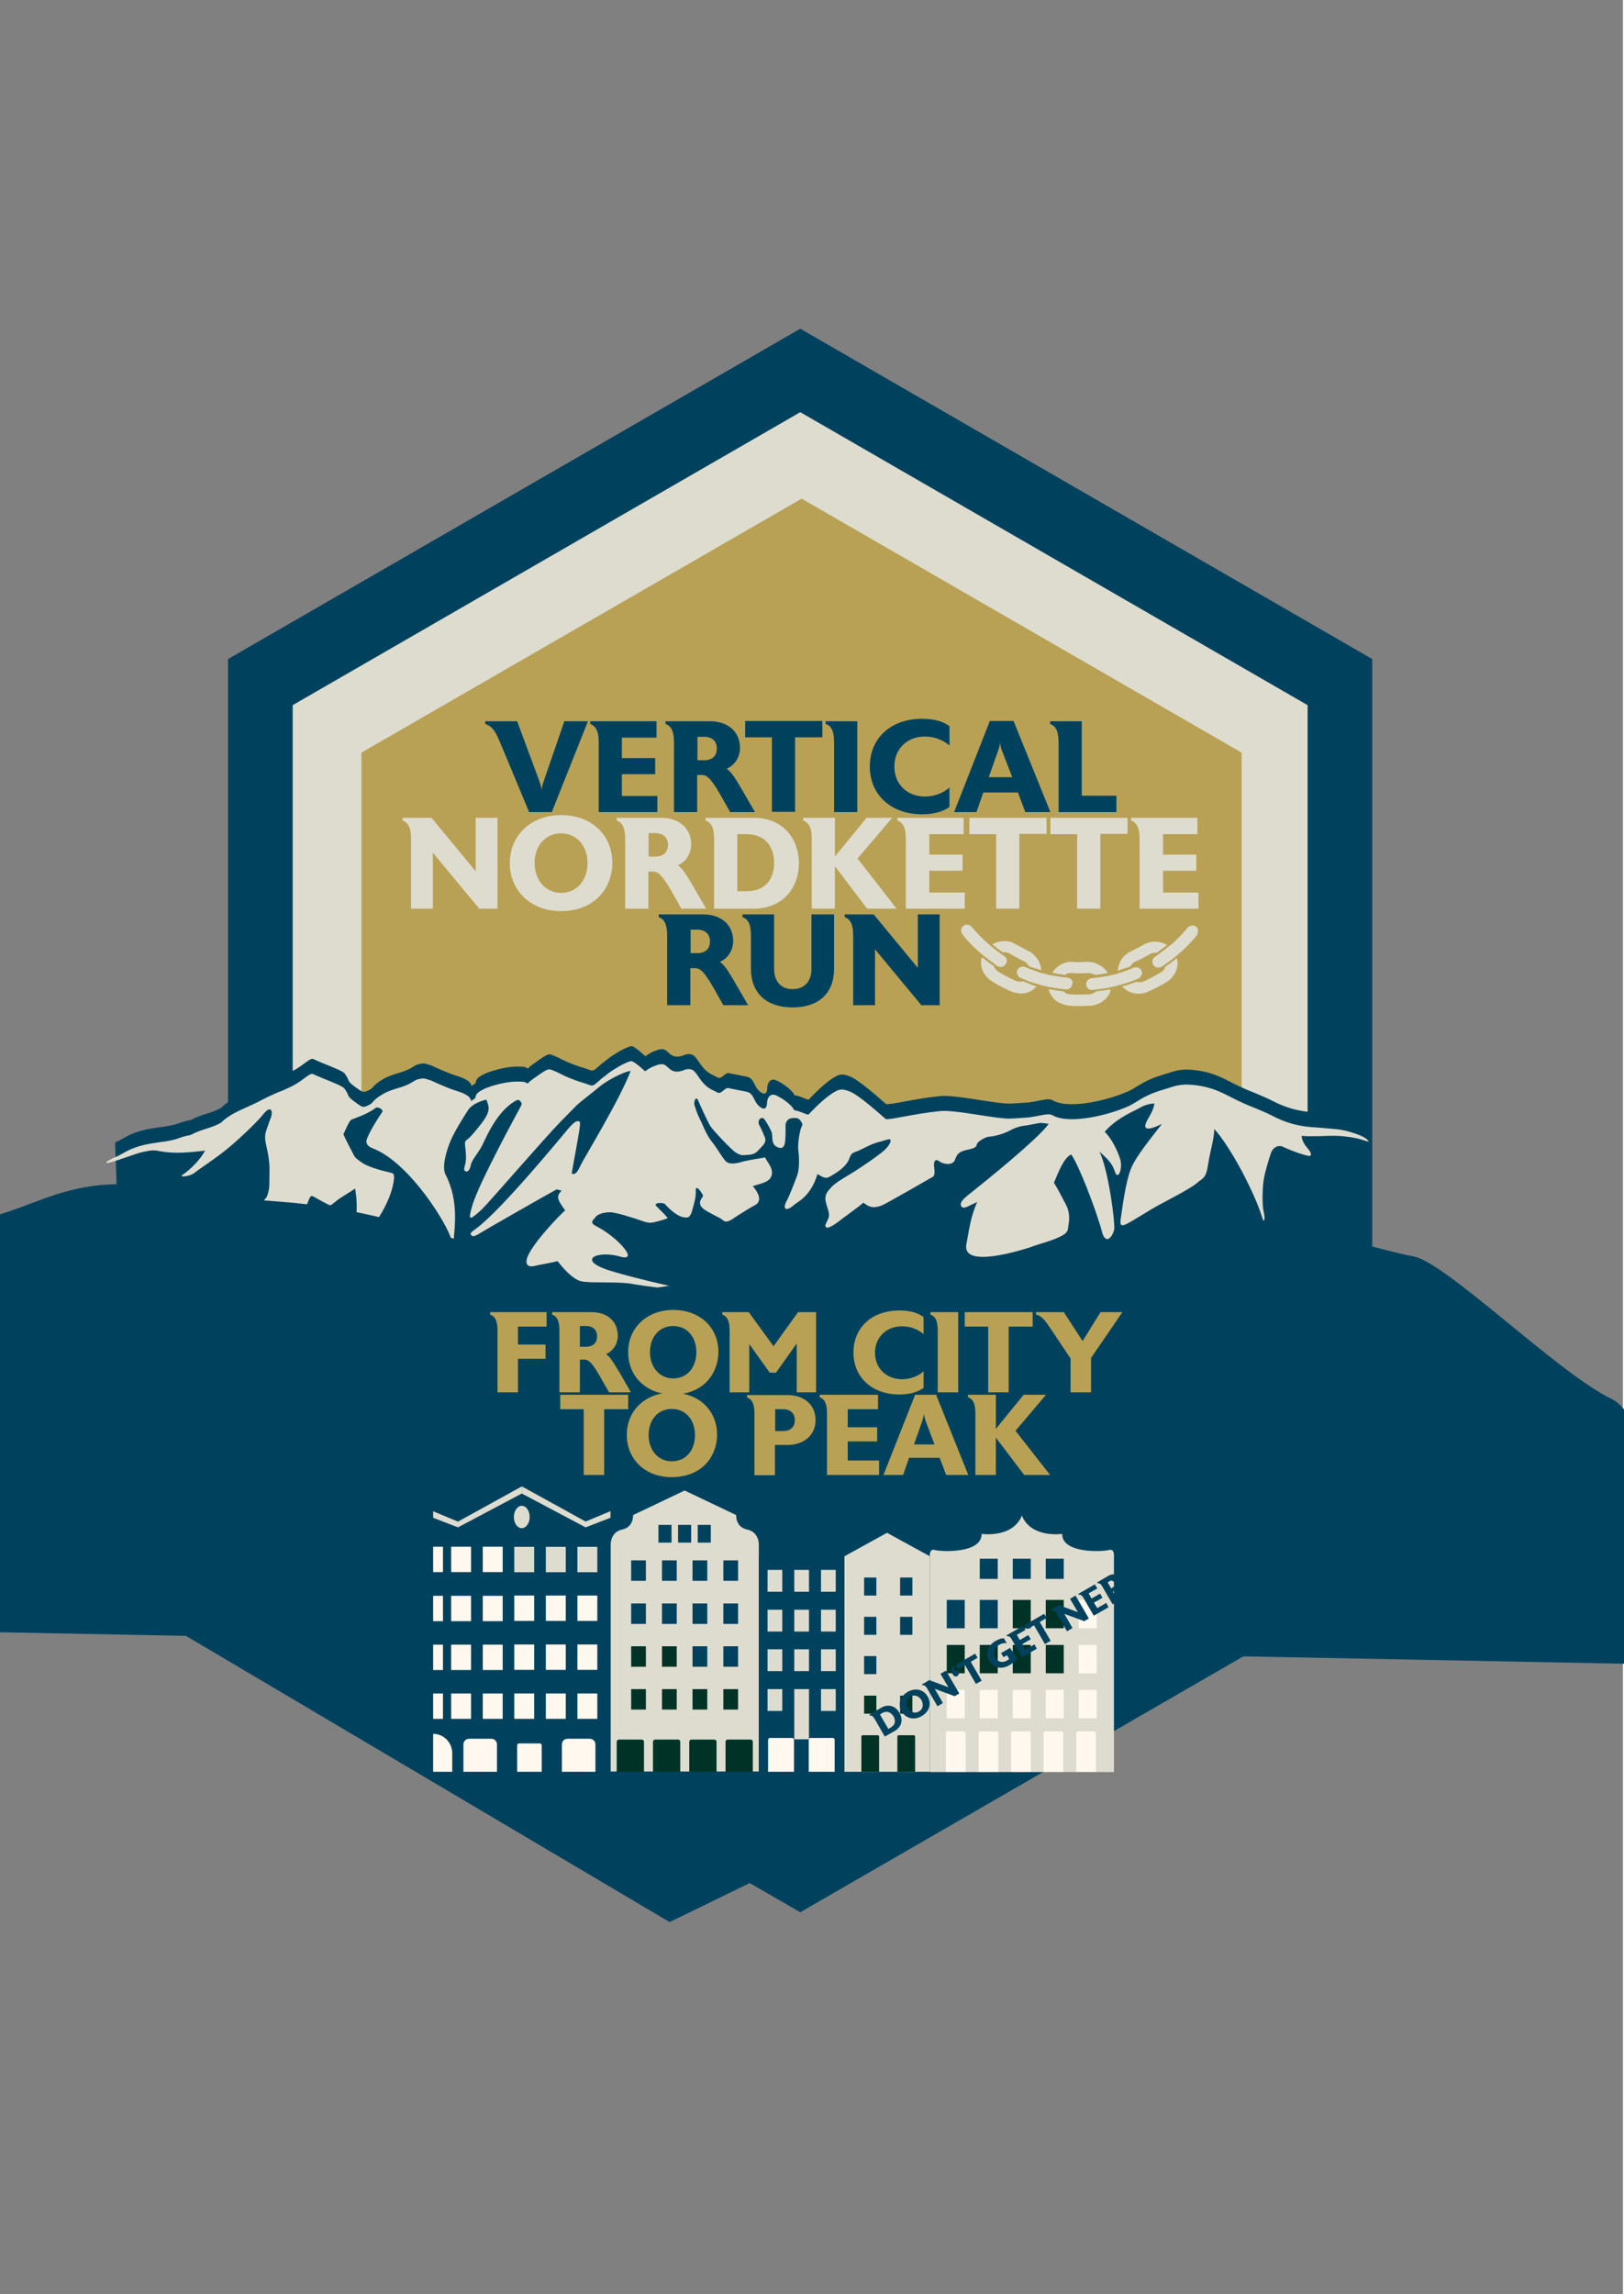 <svg width="160" height="226" preserveAspectRatio="xMinYMin meet" viewBox="0 0 595 841" xmlns="http://www.w3.org/2000/svg" version="1.0" fill-rule="evenodd" xmlns:xlink="http://www.w3.org/1999/xlink"><rect x="0" y="0" width="595" height="841" fill="#808080" stroke="none"/><title>...</title><desc>...</desc><g id="group" transform="scale(1,-1) translate(0,-841)" clip="0 0 595 841"><g transform=""><g transform=" matrix(1,0,0,-1,0,841.9)"><g transform=""><polygon points="503.1 580.8, 503.1 242.5, 293.4 121.4, 83.6 242.5, 83.6 580.8, 293.4 701.9" style="stroke: none; stroke-linecap: butt; stroke-width: 1; fill: rgb(0%,26%,37%); fill-rule: evenodd;"/></g><g transform=""><polygon points="479.4 559.5, 479.4 259.4, 293.4 152, 107.3 259.4, 107.3 559.5, 293.4 666.9" style="stroke: none; stroke-linecap: butt; stroke-width: 1; fill: rgb(87%,86%,81%); fill-rule: evenodd;"/></g><g transform=""><g transform=""><polygon points="455.2 537.1, 455.2 276.8, 293.9 183.7, 132.5 276.8, 132.5 537.1, 293.9 630.2" style="stroke: none; stroke-linecap: butt; stroke-width: 1; fill: rgb(72%,63%,33%); fill-rule: evenodd;"/></g><g transform=""><g transform=""><g transform=""><g transform=""><path d="M 245.8 496.6 Z " style="stroke: none; stroke-linecap: butt; stroke-width: 0; fill: rgb(0%,26%,37%); fill-rule: evenodd;"/><path d="M 245.8 496.6 " style="stroke: none; stroke-linecap: butt; stroke-width: 1; fill: none; fill-rule: evenodd;"/></g></g><g transform=""><g transform=""><path d="M 377.8 407.7 Z " style="stroke: none; stroke-linecap: butt; stroke-width: 0; fill: rgb(0%,26%,37%); fill-rule: evenodd;"/><path d="M 377.8 407.7 " style="stroke: none; stroke-linecap: butt; stroke-width: 1; fill: none; fill-rule: evenodd;"/></g></g><g transform=""><g transform=""><path d="M 500.9 581.1 L 502.7 413.8 C 501.1 411.8 493.3 409.7 490.6 409.4 C 486.7 409 482.5 408.7 482.5 408.7 C 476.3 408.4 471.6 407.1 466.4 404.4 C 463.6 402.9 457.3 400.5 456.5 400.1 C 456.1 399.9 455.6 399.7 455.2 399.5 C 454.7 399.3 454.4 399.1 453.9 398.9 C 449 396.6 444.8 393.5 435.8 393 C 433.7 392.9 431.7 393.2 429.8 393.8 C 426.6 394.9 423.7 395.4 419.3 397.7 C 417.7 398.6 415.6 400 414 400.8 C 405.8 404.5 392 407.5 386.2 404.4 C 386.2 404.4 386.2 404.4 386.2 404.4 C 386 404.3 385.9 404.2 385.6 404.1 C 385.4 404 385.1 404 384.8 403.9 C 384.7 403.9 384.6 403.9 384.5 403.9 C 384.3 403.9 384 403.9 383.7 403.9 C 383.7 403.9 380.6 404.4 380.3 404.5 C 380.3 404.5 380.3 404.5 380.3 404.5 C 380.3 404.5 380.3 404.5 380.3 404.5 C 380.3 404.5 380.3 404.5 380.3 404.5 C 380.3 404.5 380.3 404.5 380.3 404.5 C 380 404.6 379.6 404.6 379.3 404.7 C 379.1 404.7 378.9 404.8 378.7 404.8 C 378.5 404.8 378.2 404.9 378 404.9 C 378 404.9 378 404.9 378 404.9 C 377.5 405 377 405.1 376.4 405.1 C 376.3 405.1 376.3 405.1 376.2 405.1 C 374.9 405.2 370.3 405.6 368.5 405.4 C 361.9 404.9 349.8 402.2 344.8 402.7 C 335.4 403.6 326.1 406.1 324.8 405.6 C 322.4 403.5 314.8 396.7 311.6 395.5 C 309.5 394.7 308.1 394.5 306.6 395.4 C 302.4 397.5 296.6 403.9 296.6 403.9 C 296 404.3 293.7 402.7 291.3 402.4 C 290.1 399.9 285.5 397.1 283.9 396.7 C 283 396.5 281.4 397.1 281.3 399.8 C 281.2 402.6 279.5 402 278.2 400.7 C 276.4 399 276.5 396.5 274.2 395.7 C 273.5 395.5 267.5 394.4 267.3 394.3 C 265.8 393.9 264.6 396.7 263.1 395.9 C 261.6 395 261 395 259.5 393.9 C 257.1 392.1 255.8 389.2 254.8 388.3 C 254 387.3 252.6 387.1 251.3 387.5 C 247 389.4 245.6 387.1 245 386.7 C 243.7 385.5 243.2 385.3 241.4 385.7 C 239 386.5 238.5 386.8 236.6 388.1 C 237.2 388.7 232.6 384.2 231.4 384.4 C 230.5 384.6 229.6 385 228 385.8 C 226.8 386.4 226.2 386.9 225.1 387.5 C 223 388.8 222.1 389.8 221 390.5 C 220.4 390.9 218.7 392.7 217.7 393.2 C 216.8 393.6 215.8 392.9 214.7 392.6 C 210.5 391.3 210.8 391.3 208.2 390.3 C 206.7 389.7 202.5 387.3 201.3 387.4 C 199.9 387.6 196.8 390.1 195.7 390.8 C 194.7 391.6 194.2 391.8 193.6 392.6 L 192.7 392.2 C 192.5 392 192.2 392 192.1 392 C 185.9 391.3 178.9 394 178 394.4 C 176.3 395.3 174.5 395.9 174.4 397.9 C 173.8 398.4 173.2 398.8 172.8 399 C 172.6 396.8 169 395.8 166.6 395 C 165.1 394.6 159.1 392 158.2 391.5 C 156.2 390.9 155.6 390.6 154.6 390.8 C 153.2 391 152.6 391.2 151.4 392 C 147.7 394.4 143.9 394.3 140.1 396.7 C 138.1 397.9 137.3 398.7 136.4 399.8 C 136 400.1 135.7 400.3 135.5 400.4 C 133.1 401.7 132.8 401.1 131.4 400.2 C 131 399.9 130.4 399.5 130 399.2 C 129.1 398.5 128 397.7 127.7 396.8 C 127.4 395.8 126.3 394.2 125.9 394 C 124.1 392.8 117.8 390.5 116.6 389.9 C 115.2 389.4 114.8 388.7 113.7 389.3 C 112.7 389.8 110.7 391.5 108.9 392.6 C 107.6 393.4 105.5 394.4 103.9 395.1 C 99.8 396.6 95.7 398.8 95 399.2 C 90.1 401.7 84.8 403.3 81.2 406.9 C 77.8 409 74.4 409.1 69.9 411.5 C 68.1 411.8 66.8 412.2 65.5 412.7 C 59.9 414.7 52.9 413.7 45.5 418 C 44.1 418.8 43.5 419.1 42.2 419.7 L 48.1 588.7 L 245.5 705.5 L 500.9 581.1 Z " style="stroke: none; stroke-linecap: butt; stroke-width: 1; fill: rgb(0%,26%,37%); fill-rule: evenodd;"/></g></g></g><g transform=""><g transform=""><path d="M 490.6 414.9 C 486.7 414.5 482.5 414.2 482.5 414.2 C 476.3 413.9 471.6 412.6 466.4 409.9 C 463.6 408.4 457.3 406 456.5 405.6 C 456.1 405.4 455.6 405.2 455.2 405 C 454.7 404.8 454.4 404.6 453.9 404.4 C 449 402.1 444.8 399 435.8 398.5 C 433.7 398.4 431.7 398.7 429.8 399.3 C 426.6 400.4 423.7 400.9 419.3 403.2 C 417.7 404.1 415.6 405.5 414 406.3 C 405.8 410 392 413 386.2 409.9 C 386.2 409.9 386.2 409.9 386.2 409.9 C 386 409.8 385.9 409.7 385.6 409.6 C 385.4 409.5 385.1 409.5 384.8 409.4 C 384.7 409.4 384.6 409.4 384.5 409.4 C 384.3 409.4 384 409.4 383.7 409.4 C 383.7 409.4 380.6 409.9 380.3 410 C 380.3 410 380.3 410 380.3 410 C 380 410.1 379.6 410.1 379.2 410.2 C 379 410.2 378.8 410.3 378.6 410.3 C 378.4 410.3 378.1 410.4 377.9 410.4 C 377.9 410.4 377.9 410.4 377.9 410.4 C 377.4 410.5 376.9 410.6 376.3 410.6 C 376.2 410.6 376.2 410.6 376.1 410.6 C 374.8 410.7 370.2 411.1 368.4 410.9 C 361.8 410.4 349.7 407.7 344.7 408.2 C 335.3 409.1 326 411.6 324.7 411.1 C 322.3 409 314.7 402.2 311.5 401 C 309.4 400.2 308 400 306.5 400.9 C 302.3 403 296.5 409.4 296.5 409.4 C 295.9 409.8 293.6 408.2 291.2 407.9 C 290 405.4 285.4 402.6 283.8 402.2 C 282.9 402 281.3 402.6 281.2 405.3 C 281.1 408.1 279.4 407.5 278.1 406.2 C 276.3 404.5 276.4 402 274.1 401.2 C 273.4 401 267.4 399.9 267.2 399.8 C 265.7 399.4 264.5 402.2 263 401.4 C 261.5 400.5 260.9 400.5 259.4 399.4 C 257 397.6 255.7 394.7 254.7 393.8 C 253.9 392.8 252.5 392.6 251.2 393 C 246.9 394.9 245.5 392.6 244.9 392.2 C 243.6 391 243.1 390.8 241.3 391.2 C 238.9 392 238.4 392.3 236.5 393.6 C 237.1 394.2 232.5 389.7 231.3 389.9 C 230.4 390.1 229.5 390.5 227.9 391.3 C 226.7 391.9 226.1 392.4 225 393 C 222.9 394.3 222 395.3 220.9 396 C 220.3 396.4 218.6 398.2 217.6 398.7 C 216.7 399.1 215.7 398.4 214.6 398.1 C 210.4 396.8 210.7 396.8 208.1 395.8 C 206.6 395.2 202.4 392.8 201.2 392.9 C 199.8 393.1 196.7 395.6 195.6 396.3 C 194.6 397.1 194.1 397.3 193.5 398.1 L 192.6 397.7 C 192.4 397.5 192.1 397.5 192 397.5 C 185.8 396.8 178.8 399.5 177.9 399.9 C 176.2 400.8 174.4 401.4 174.3 403.4 C 173.7 403.9 173.1 404.3 172.7 404.5 C 172.5 402.3 168.9 401.3 166.5 400.5 C 165 400.1 159 397.5 158.1 397 C 156.1 396.4 155.5 396.1 154.5 396.3 C 153.1 396.5 152.5 396.7 151.3 397.5 C 147.6 399.9 143.8 399.8 140 402.2 C 138 403.4 137.2 404.2 136.3 405.3 C 135.9 405.6 135.6 405.8 135.4 405.9 C 133 407.2 132.7 406.6 131.3 405.7 C 130.9 405.4 130.3 405 129.9 404.7 C 129 404 127.9 403.2 127.6 402.3 C 127.3 401.3 126.2 399.7 125.8 399.5 C 124 398.3 117.7 396 116.5 395.4 C 115.1 394.9 114.7 394.2 113.6 394.8 C 112.6 395.3 110.6 397 108.8 398.1 C 107.5 398.9 105.4 399.9 103.8 400.6 C 99.7 402.1 95.6 404.3 94.9 404.7 C 90 407.2 84.7 408.8 81.1 412.4 C 77.7 414.5 74.3 414.6 69.8 417 C 68 417.3 66.7 417.7 65.4 418.2 C 59.8 420.2 52.8 419.2 45.4 423.5 C 44 424.3 43.4 424.6 42.1 425.2 C 39.4 426.3 37.7 427.6 40.1 427.1 C 42.6 426.6 50 423.6 52.8 423.1 C 55.6 422.6 55.9 422.4 58.6 422.9 C 64.4 424 69.6 423.3 75.2 422.7 C 73.5 425.9 70 429.5 66.9 431.6 C 65.5 432.5 69.4 432.3 71.2 430.9 C 73 429.5 77.4 426.6 80.7 424.1 C 86.4 419.9 94.4 412 95.9 410.1 C 97.2 408.5 98.2 407.4 99 407.6 C 99.8 407.8 99.9 409.3 99 411.4 C 98.3 413.1 98 414.4 97.6 415.4 C 97.2 416.5 97 418 97.5 420.3 C 98.3 423.7 98.9 427 98.8 430.5 C 98.7 434 98.9 436 98.4 437.7 C 98 439.3 98.2 439.6 95.6 442.1 C 93 444.6 91.3 446.2 88.8 447.9 C 86.3 449.6 85.4 450.3 84.5 453.1 C 83.6 455.9 83.7 455.2 83.5 456.2 C 83.3 457.3 83.2 458.2 87.1 455.7 C 91.1 453.2 92.2 452.7 94.3 451.9 C 96.4 451.1 100.5 450 101.1 453 C 101.7 456 103.4 462.7 104 464.7 C 105.9 460 112.5 442.2 113.5 440.1 C 114 439 114.5 439.3 115.4 439.8 C 116.3 440.3 119.5 442.1 120.4 442.5 C 121.2 442.9 121.1 442.9 123 441.4 C 124.9 439.8 127.3 438.6 130.2 436.6 C 130.8 440.7 131.8 446.7 128.1 456.5 C 127 459.1 127.8 459 128.3 459.2 C 128.8 459.4 130.6 458.2 132.1 456.2 C 133.7 454.2 142.7 444.3 144.3 434.1 C 144.8 431 144.2 431 142.9 430.7 C 141.6 430.4 135.4 429 132.7 427.1 C 130.1 425.2 130.9 425.9 129.9 424.7 C 128.9 422.8 126.4 418 125.9 416.7 C 126.7 415.1 127.7 412.4 128.7 411.4 C 130.1 410.8 134.9 409.3 137.9 406.9 C 139.2 406.9 139.9 407.3 140.3 408.3 C 139.7 409.2 136 414.6 134.6 418.2 C 133.6 420.6 135.7 421.5 137 422 C 150.4 427.4 164.4 450.2 165.6 455.7 C 166 457.3 166.2 457.1 166.4 454.6 C 166.5 452.1 168.4 441.1 163.4 431.6 C 161.8 428.7 163.8 422.4 165.2 419.1 C 166.8 415.3 170.3 409.9 171.5 408 C 172.7 406.1 175.1 404.8 178.3 404 C 179.4 406.8 180 408.3 176.3 413 C 174.4 415.4 173 417.2 171.7 418.3 C 170.4 419.4 170.3 419.1 170.6 421.6 C 170.9 424.1 171 426.1 170.5 427.9 C 170 429.7 170.1 430.1 170.8 430.3 C 171.5 430.6 172.3 429.7 172.6 428 C 172.9 426.3 175 423.9 176.4 421.5 C 177.8 419.1 181.6 408.6 189.1 404.4 C 190.2 403.8 190.4 404.2 190.9 404.8 C 191.4 405.4 191.4 405.6 190.8 406.7 C 190.2 407.9 175.5 434.6 173.1 443 C 172.2 446.3 172 447.1 172.7 447.3 C 173.1 447.4 175.3 445.5 176.7 444.2 C 179.1 441.9 200 417.7 205.7 411.9 C 211.4 406.1 209.8 407.8 211.2 406.3 C 212.6 404.9 217.8 401 219.5 399.5 C 222.1 397.2 228.7 393.7 231.2 393.5 C 227.3 403.9 214.5 424.8 212.9 428 C 211.9 430.1 211.1 431.8 209.6 431.1 C 210.1 427.9 212.1 417.5 212.4 415.2 C 212.7 412.8 212.9 412.1 212.1 411.9 C 211.3 411.7 210.1 412.6 208.3 414.7 C 206.5 416.8 183.8 444.6 174.4 451.4 C 171.9 453.2 172.5 453.2 172.8 453.7 C 173.1 454.3 174.2 454.1 175.4 453.3 C 176.6 452.5 200.7 438.7 204.1 436.9 C 204.8 437.1 205 437.2 205.9 437.3 C 204.1 439.4 203.9 440.1 207.2 444.6 C 205.4 446.1 194.1 457.8 193.1 462.6 C 192.5 465.7 195.3 465.2 196.3 464.9 C 197.3 464.6 202.4 463.8 204.4 463.2 C 205.5 464.6 210 470.4 213.9 470.8 C 217.8 471.2 228 470.7 232 471.6 C 236 472.4 247.4 473.5 250 474.4 C 252.1 475.1 252.5 473.9 250.8 473.5 C 249.2 473.2 227.9 468.4 221.6 466 C 215.3 463.6 216.5 461.6 219.5 461 C 222.4 460.4 226 461.1 227.2 461.5 C 228.5 461.9 231.2 462.4 229.8 459.9 C 228.5 457.5 224 453.2 218.6 450.4 C 215.9 449 217.5 448.3 218.3 447.1 C 219.1 445.9 221.6 445.3 223.5 445.3 C 225.4 445.2 231.5 447.1 236.4 448.8 C 238.3 449.4 239.7 449 240.8 448.7 C 241.9 448.4 244 447.9 244.8 447.4 C 243.5 445.8 242.2 444.7 240.6 443 C 239.4 441.7 243.3 441.6 243.9 442.4 C 244.5 443.2 247.8 446.5 250.1 447 C 252.4 447.6 253.1 447.2 253.9 444.2 C 254.7 441.2 255.2 439.6 255.1 437.3 C 254.9 435.2 256.9 437.2 257.8 439.3 C 256.7 441 255.2 442.7 259.5 445.1 C 263.9 447.5 264 447.3 265.3 448.4 C 266.7 449.5 269.3 447.2 270.3 446.6 C 271.2 446 275.6 443.3 276.4 442.9 C 277.2 442.5 280.5 441.1 276 435.7 C 279.5 434.6 282.3 434.2 282.9 431.7 C 283.5 429.2 281.8 427.7 280.5 425.2 C 278.3 425.6 274.8 426.1 272.8 426.6 C 270.8 427.2 267.4 428.2 265.9 426.4 C 264.3 424.5 263 421.9 260.8 419.2 C 258.7 416.5 257.5 412.7 256.5 411 C 255.6 409.2 254.9 406.9 254.6 406 C 254.3 405.1 255 402.2 256 404.4 C 256.9 406.6 259.6 412.4 260.5 413.8 C 261.4 415.2 268.2 422.5 269.9 423.5 C 271.7 424.5 271.9 424.4 273.5 424.3 C 275.1 424.2 276.7 424.2 278.1 422.5 C 279.5 420.9 281.2 419.8 280.4 417.8 C 279.6 415.8 278.8 414.1 278.3 413.2 C 277.8 412.3 278.3 411.2 278.8 410.9 C 279.4 410.6 279.8 410.5 280.6 411.7 C 281.4 412.9 282.7 415.2 283 416.3 C 283.3 417.4 282.7 420.1 284.6 421.2 C 286.5 422.3 287.3 421.6 287.7 420.2 C 288.1 418.6 288 414.8 288 413.7 C 287.9 412.6 288.6 410.9 290.4 410.8 C 292.2 410.6 293 410.8 293.8 412.2 C 294.6 413.6 294 413.1 293.5 415 C 293 416.9 292.4 420.5 292.7 422.8 C 293 425.1 293.2 429.3 292.2 432 C 291.2 434.7 289.3 439.5 288.5 441 C 287.7 442.4 287.4 443.6 288.1 444 C 288.8 444.4 290.1 443.5 291.4 442.4 C 292.7 441.3 297.3 439.3 299.7 431.3 C 301.6 432.3 302.5 433.3 304.5 432.1 C 306.5 430.9 310.4 428.7 311.5 425.3 C 312.2 423.2 313.3 423.4 314.8 422.7 C 317.4 421.5 319.6 420.2 322 419.6 C 324.4 419 326.1 418.2 326.4 418.7 C 326.7 419.2 326.4 420.2 324.9 421.9 C 323.5 423.6 314.9 429.4 312.2 431 C 309.6 432.6 306.2 434.5 304.8 436.1 C 303.4 437.7 302 438.9 302.9 442.1 C 303.8 445.3 304.4 446.1 303.5 448 C 302.6 449.9 302.3 450.2 302.9 450.8 C 303.5 451.4 305.7 450 307.3 448.8 C 308.9 447.5 315 443.2 316.5 441.8 C 317.6 442.3 319.4 445 324.7 442.1 C 327.5 440.6 341.2 432.8 342 432.3 C 342.8 431.8 342.7 430.4 342.4 427.9 C 342.5 426.3 343 425.6 344.5 426.7 C 346.1 427.8 349.3 428.2 350.1 426.1 C 350.9 424 351.4 423 355.1 422.3 C 358.8 421.5 357.7 420.7 358.4 419.9 C 359.1 419 361.3 417.7 362.6 417.6 C 363.9 417.5 367.3 417 371.1 414.9 C 373.4 413.7 376 413.5 376.7 413.4 C 376.7 413.4 376.7 413.4 376.7 413.4 C 376.8 413.4 379.9 412.8 379.9 412.8 C 381.7 412.4 381.7 412.5 384.5 412.9 C 380.3 418.6 362.1 433.3 354.8 439.1 C 351.9 441.4 352 442.5 352.5 443.2 C 353 443.9 354.1 443.6 355.4 442.9 C 356.7 442.2 356.6 442.4 358.3 441.5 C 355.7 447.1 355.2 452.6 354.3 457 C 352.5 466.3 375.2 458.9 377.5 458.2 C 381.1 456.8 386.2 455.7 389.5 453.8 C 391.9 452.4 391.4 451.6 391.8 449.5 C 392.2 447.4 392 444.7 390.8 442.5 C 389.6 440.3 387.8 436.6 386.4 434.5 C 388.1 430.5 389.9 425.5 392.7 424.1 C 395.2 427.2 401.9 444.5 404 452.4 C 404.5 454.3 405 454.8 405.7 455.1 C 406.4 455.4 407.9 454.2 408.5 451.6 C 408.9 449.8 406.5 430 403.1 423.1 C 407.6 427 408 428.4 408.7 430.3 C 409.4 432.2 409.5 431.5 410 431.5 C 410.5 431.5 411.5 428.5 410.7 425.9 C 409.9 423.2 407.8 418.5 405 415.8 C 407.5 412.9 411.1 410.3 416.4 407.8 C 418.3 406.9 419.5 405.7 423.2 405.4 C 422.9 408.3 421 410.5 420.2 412.4 C 419.4 414.3 419.7 416 426 412.9 C 422.6 417.4 416.5 424.6 414.6 429.4 C 412.7 434.2 411.5 443.4 411.1 446.3 C 410.6 449.3 410.3 451 413.2 449.5 C 416.1 448 421.1 444.7 424.2 443 C 427.3 441.3 436.7 436.5 438.8 434.6 C 440.9 432.7 442.1 433.2 442.9 427.9 C 443.9 421.7 445 419.1 445.2 414.8 C 451.1 421.2 460.2 438.4 463 448 C 463.5 449.1 463.9 447.5 463.3 445.1 C 462.7 442.7 462.7 435.6 463.6 431.8 C 464.5 428.1 465.3 425.5 466 423.5 C 466.7 421.5 468.7 420.4 470.6 421.4 C 472.6 422.4 480.2 425.3 480.5 424.5 C 481.2 422.6 477.6 421.3 477.2 417.3 C 480.1 417.5 480.7 417.4 481.9 417.4 C 485.4 417.5 489.1 416.8 495.3 417.8 C 499.6 418.5 499.3 418.9 501.8 419.4 C 501.1 417.3 493.3 415.2 490.6 414.9 Z " style="stroke: none; stroke-linecap: butt; stroke-width: 1; fill: rgb(87%,86%,81%); fill-rule: evenodd;"/></g></g></g></g><g transform=""><g transform=""><g transform=""><path d="M -39 462.8 C -39 462.8 -23.5 452 -4.1 447.2 C 15.3 442.4 28 430.9 60.6 436.5 C 93.2 442.1 96.8 439.9 120.8 443.5 C 144.8 447.1 172 456.3 189.5 463.7 C 207 471.1 209 469.5 225.2 472.6 C 241.4 475.7 248.6 468.8 264.1 472.6 C 279.6 476.4 280 474 307.2 473.8 C 334.4 473.7 346.1 475.4 349.8 472.6 C 353.6 469.8 358.3 472.4 373.3 470 C 388.3 467.6 402.1 464.9 421.8 460.5 C 441.5 456.1 451.6 448.2 468.7 450.3 C 485.8 452.4 506.4 459.3 518.3 461.5 C 530.2 463.7 571.1 504.2 590.8 513.7 C 610.5 523.2 616.4 611.2 616.4 611.2 L -13.5 599 L -39 462.8 Z " style="stroke: none; stroke-linecap: butt; stroke-width: 1; fill: rgb(0%,26%,37%); fill-rule: evenodd;"/></g></g></g><g transform=""><g transform=""><g transform=""><g transform=""><g transform=""><g transform=""><g transform=""><g transform=""><g transform=""><g transform=""><polygon points="191.3 545.8, 191.3 548.4, 214.7 560.8, 223.8 557.3, 223.8 554.9, 214.7 558.7" style="stroke: none; stroke-linecap: butt; stroke-width: 1; fill: rgb(100%,97%,93%); fill-rule: evenodd;"/></g><g transform=""><g transform=""><g transform=""><polygon points="214.7 558.7, 191.3 545.8, 191.3 650.4, 223.8 650.4, 223.8 554.9" style="stroke: none; stroke-linecap: butt; stroke-width: 1; fill: rgb(0%,26%,37%); fill-rule: evenodd;"/></g><g transform=""><polygon points="158.8 554.9, 158.8 650.4, 191.3 650.4, 191.3 545.8, 167.9 558.7" style="stroke: none; stroke-linecap: butt; stroke-width: 1; fill: rgb(0%,26%,37%); fill-rule: evenodd;"/></g></g><g transform=""><polygon points="191.3 545.8, 191.3 548.4, 167.9 560.8, 158.8 557.3, 158.8 554.9, 167.9 558.7" style="stroke: none; stroke-linecap: butt; stroke-width: 1; fill: rgb(87%,86%,81%); fill-rule: evenodd;"/></g></g></g><g transform=""><g transform=""><g transform=""><path d="M 188.4 557 C 188.4 559.3 189.7 561.1 191.3 561.1 C 192.9 561.1 194.2 559.2 194.2 557 C 194.2 554.7 192.9 552.9 191.3 552.9 C 189.7 552.9 188.4 554.8 188.4 557 Z " style="stroke: none; stroke-linecap: butt; stroke-width: 1; fill: rgb(87%,86%,81%); fill-rule: evenodd;"/></g></g></g><g transform=""><g transform=""><path d="M 216.2 638.3 L 208.1 638.3 C 206.9 638.3 206 639.2 206 640.4 L 206 650.4 L 218.3 650.4 L 218.3 640.4 C 218.3 639.2 217.4 638.3 216.2 638.3 Z " style="stroke: none; stroke-linecap: butt; stroke-width: 1; fill: rgb(100%,97%,93%); fill-rule: evenodd;"/></g></g><g transform=""><g transform=""><path d="M 180.1 638.3 L 172 638.3 C 170.8 638.3 169.9 639.2 169.9 640.4 L 169.9 650.4 L 182.2 650.4 L 182.2 640.4 C 182.2 639.2 181.3 638.3 180.1 638.3 Z " style="stroke: none; stroke-linecap: butt; stroke-width: 1; fill: rgb(100%,97%,93%); fill-rule: evenodd;"/></g></g><g transform=""><g transform=""><path d="M 158.8 636.5 L 158.8 650.4 L 165.8 650.4 L 165.8 643.6 C 165.8 639.7 162.7 636.5 158.8 636.5 Z " style="stroke: none; stroke-linecap: butt; stroke-width: 1; fill: rgb(100%,97%,93%); fill-rule: evenodd;"/></g></g><g transform=""><g transform=""><g transform=" matrix(-1,-0,0,-1,430.691,1145.146)"><rect x="211.7" y="567.9" width="7.3" height="9.3" style="stroke: none; stroke-linecap: butt; stroke-width: 1; fill: rgb(87%,86%,81%); fill-rule: evenodd;"/></g></g></g><g transform=""><g transform=""><g transform=" matrix(-1,-0,0,-1,407.516,1145.146)"><rect x="200.1" y="567.9" width="7.3" height="9.3" style="stroke: none; stroke-linecap: butt; stroke-width: 1; fill: rgb(87%,86%,81%); fill-rule: evenodd;"/></g></g></g><g transform=""><g transform=""><g transform=" matrix(-1,-0,0,-1,384.341,1145.146)"><rect x="188.5" y="567.9" width="7.3" height="9.3" style="stroke: none; stroke-linecap: butt; stroke-width: 1; fill: rgb(87%,86%,81%); fill-rule: evenodd;"/></g></g></g><g transform=""><g transform=""><g transform=" matrix(-1,-0,0,-1,430.691,1180.995)"><rect x="211.7" y="585.9" width="7.3" height="9.3" style="stroke: none; stroke-linecap: butt; stroke-width: 1; fill: rgb(100%,97%,93%); fill-rule: evenodd;"/></g></g></g><g transform=""><g transform=""><g transform=" matrix(-1,-0,0,-1,407.516,1180.995)"><rect x="200.1" y="585.9" width="7.3" height="9.3" style="stroke: none; stroke-linecap: butt; stroke-width: 1; fill: rgb(100%,97%,93%); fill-rule: evenodd;"/></g></g></g><g transform=""><g transform=""><g transform=" matrix(-1,-0,0,-1,384.341,1180.995)"><rect x="188.5" y="585.9" width="7.3" height="9.3" style="stroke: none; stroke-linecap: butt; stroke-width: 1; fill: rgb(100%,97%,93%); fill-rule: evenodd;"/></g></g></g><g transform=""><g transform=""><g transform=" matrix(-1,-0,0,-1,430.691,1216.845)"><rect x="211.7" y="603.8" width="7.3" height="9.3" style="stroke: none; stroke-linecap: butt; stroke-width: 1; fill: rgb(100%,97%,93%); fill-rule: evenodd;"/></g></g></g><g transform=""><g transform=""><g transform=" matrix(-1,-0,0,-1,407.516,1216.845)"><rect x="200.1" y="603.8" width="7.3" height="9.3" style="stroke: none; stroke-linecap: butt; stroke-width: 1; fill: rgb(100%,97%,93%); fill-rule: evenodd;"/></g></g></g><g transform=""><g transform=""><g transform=" matrix(-1,-0,0,-1,384.341,1216.845)"><rect x="188.5" y="603.8" width="7.3" height="9.3" style="stroke: none; stroke-linecap: butt; stroke-width: 1; fill: rgb(100%,97%,93%); fill-rule: evenodd;"/></g></g></g><g transform=""><g transform=""><g transform=" matrix(-1,-0,0,-1,430.691,1252.695)"><rect x="211.7" y="621.7" width="7.3" height="9.3" style="stroke: none; stroke-linecap: butt; stroke-width: 1; fill: rgb(100%,97%,93%); fill-rule: evenodd;"/></g></g></g><g transform=""><g transform=""><g transform=" matrix(-1,-0,0,-1,407.516,1252.695)"><rect x="200.1" y="621.7" width="7.3" height="9.3" style="stroke: none; stroke-linecap: butt; stroke-width: 1; fill: rgb(100%,97%,93%); fill-rule: evenodd;"/></g></g></g><g transform=""><g transform=""><g transform=" matrix(-1,-0,0,-1,384.341,1252.695)"><rect x="188.5" y="621.7" width="7.3" height="9.3" style="stroke: none; stroke-linecap: butt; stroke-width: 1; fill: rgb(100%,97%,93%); fill-rule: evenodd;"/></g></g></g><g transform=""><g transform=""><rect x="158.8" y="567.9" width="3.6" height="9.3" style="stroke: none; stroke-linecap: butt; stroke-width: 1; fill: rgb(100%,97%,93%); fill-rule: evenodd;"/></g></g><g transform=""><g transform=""><rect x="165.4" y="567.9" width="7.3" height="9.3" style="stroke: none; stroke-linecap: butt; stroke-width: 1; fill: rgb(100%,97%,93%); fill-rule: evenodd;"/></g></g><g transform=""><g transform=""><rect x="177.0" y="567.9" width="7.3" height="9.3" style="stroke: none; stroke-linecap: butt; stroke-width: 1; fill: rgb(100%,97%,93%); fill-rule: evenodd;"/></g></g><g transform=""><g transform=""><rect x="158.8" y="585.9" width="3.6" height="9.3" style="stroke: none; stroke-linecap: butt; stroke-width: 1; fill: rgb(100%,97%,93%); fill-rule: evenodd;"/></g></g><g transform=""><g transform=""><rect x="165.4" y="585.9" width="7.3" height="9.3" style="stroke: none; stroke-linecap: butt; stroke-width: 1; fill: rgb(100%,97%,93%); fill-rule: evenodd;"/></g></g><g transform=""><g transform=""><rect x="177.0" y="585.9" width="7.3" height="9.3" style="stroke: none; stroke-linecap: butt; stroke-width: 1; fill: rgb(100%,97%,93%); fill-rule: evenodd;"/></g></g><g transform=""><g transform=""><rect x="158.8" y="603.8" width="3.6" height="9.3" style="stroke: none; stroke-linecap: butt; stroke-width: 1; fill: rgb(100%,97%,93%); fill-rule: evenodd;"/></g></g><g transform=""><g transform=""><rect x="165.4" y="603.8" width="7.3" height="9.3" style="stroke: none; stroke-linecap: butt; stroke-width: 1; fill: rgb(100%,97%,93%); fill-rule: evenodd;"/></g></g><g transform=""><g transform=""><rect x="177.0" y="603.8" width="7.3" height="9.3" style="stroke: none; stroke-linecap: butt; stroke-width: 1; fill: rgb(100%,97%,93%); fill-rule: evenodd;"/></g></g><g transform=""><g transform=""><rect x="158.8" y="621.7" width="3.6" height="9.3" style="stroke: none; stroke-linecap: butt; stroke-width: 1; fill: rgb(100%,97%,93%); fill-rule: evenodd;"/></g></g><g transform=""><g transform=""><rect x="165.4" y="621.7" width="7.3" height="9.3" style="stroke: none; stroke-linecap: butt; stroke-width: 1; fill: rgb(100%,97%,93%); fill-rule: evenodd;"/></g></g><g transform=""><g transform=""><rect x="177.0" y="621.7" width="7.3" height="9.3" style="stroke: none; stroke-linecap: butt; stroke-width: 1; fill: rgb(100%,97%,93%); fill-rule: evenodd;"/></g></g><g transform=""><g transform=""><path d="M 197.9 640 L 190.3 640 C 189.9 640 189.6 640.3 189.6 640.7 L 189.6 650.4 L 198.6 650.4 L 198.6 640.7 C 198.6 640.3 198.3 640 197.9 640 Z " style="stroke: none; stroke-linecap: butt; stroke-width: 1; fill: rgb(100%,97%,93%); fill-rule: evenodd;"/></g></g></g></g><g transform=""><g transform=""><g transform=""><path d="M 278.2 567 L 278.2 650.3 L 223.9 650.3 L 223.9 567 C 223.9 567 223.8 562.5 228.1 561.6 C 232.4 560.7 232.1 556.3 232.1 556.3 L 251 547.3 L 269.9 556.3 C 269.9 556.3 269.6 560.7 273.9 561.6 C 278.3 562.5 278.2 567 278.2 567 Z " style="stroke: none; stroke-linecap: butt; stroke-width: 1; fill: rgb(87%,86%,81%); fill-rule: evenodd;"/></g></g><g transform=""><g transform=""><g transform=""><g transform=""><path d="M 275.9 650.4 L 266 650.4 L 266 639.4 C 266 639 266.3 638.6 266.8 638.6 L 275.2 638.6 C 275.6 638.6 276 638.9 276 639.4 L 276 650.4 Z " style="stroke: none; stroke-linecap: butt; stroke-width: 1; fill: rgb(0%,20%,15%); fill-rule: evenodd;"/></g></g><g transform=""><g transform=""><path d="M 262.6 650.4 L 252.7 650.4 L 252.7 639.4 C 252.7 639 253 638.6 253.5 638.6 L 261.9 638.6 C 262.3 638.6 262.7 638.9 262.7 639.4 L 262.7 650.4 Z " style="stroke: none; stroke-linecap: butt; stroke-width: 1; fill: rgb(0%,20%,15%); fill-rule: evenodd;"/></g></g><g transform=""><g transform=""><path d="M 249.3 650.4 L 239.4 650.4 L 239.4 639.4 C 239.4 639 239.7 638.6 240.2 638.6 L 248.6 638.6 C 249 638.6 249.4 638.9 249.4 639.4 L 249.4 650.4 Z " style="stroke: none; stroke-linecap: butt; stroke-width: 1; fill: rgb(0%,20%,15%); fill-rule: evenodd;"/></g></g><g transform=""><g transform=""><path d="M 236 650.4 L 226.1 650.4 L 226.1 639.4 C 226.1 639 226.4 638.6 226.9 638.6 L 235.3 638.6 C 235.7 638.6 236.1 638.9 236.1 639.4 L 236.1 650.4 Z " style="stroke: none; stroke-linecap: butt; stroke-width: 1; fill: rgb(0%,20%,15%); fill-rule: evenodd;"/></g></g></g><g transform=""><g transform=""><g transform=""><g transform=""><rect x="231.4" y="572.9" width="5.4" height="7.5" style="stroke: none; stroke-linecap: butt; stroke-width: 1; fill: rgb(0%,26%,37%); fill-rule: evenodd;"/></g></g><g transform=""><g transform=""><rect x="231.4" y="588.7" width="5.4" height="7.5" style="stroke: none; stroke-linecap: butt; stroke-width: 1; fill: rgb(0%,26%,37%); fill-rule: evenodd;"/></g></g><g transform=""><g transform=""><rect x="231.4" y="604.4" width="5.4" height="7.5" style="stroke: none; stroke-linecap: butt; stroke-width: 1; fill: rgb(0%,20%,15%); fill-rule: evenodd;"/></g></g><g transform=""><g transform=""><rect x="231.4" y="620.1" width="5.4" height="7.5" style="stroke: none; stroke-linecap: butt; stroke-width: 1; fill: rgb(0%,20%,15%); fill-rule: evenodd;"/></g></g></g><g transform=""><g transform=""><g transform=""><rect x="242.7" y="572.9" width="5.4" height="7.5" style="stroke: none; stroke-linecap: butt; stroke-width: 1; fill: rgb(0%,26%,37%); fill-rule: evenodd;"/></g></g><g transform=""><g transform=""><rect x="242.7" y="588.7" width="5.4" height="7.5" style="stroke: none; stroke-linecap: butt; stroke-width: 1; fill: rgb(0%,26%,37%); fill-rule: evenodd;"/></g></g><g transform=""><g transform=""><rect x="242.7" y="604.4" width="5.4" height="7.5" style="stroke: none; stroke-linecap: butt; stroke-width: 1; fill: rgb(0%,20%,15%); fill-rule: evenodd;"/></g></g><g transform=""><g transform=""><rect x="242.7" y="620.1" width="5.4" height="7.5" style="stroke: none; stroke-linecap: butt; stroke-width: 1; fill: rgb(0%,20%,15%); fill-rule: evenodd;"/></g></g></g><g transform=""><g transform=""><g transform=""><rect x="253.9" y="572.9" width="5.4" height="7.5" style="stroke: none; stroke-linecap: butt; stroke-width: 1; fill: rgb(0%,26%,37%); fill-rule: evenodd;"/></g></g><g transform=""><g transform=""><rect x="253.9" y="588.7" width="5.4" height="7.5" style="stroke: none; stroke-linecap: butt; stroke-width: 1; fill: rgb(0%,26%,37%); fill-rule: evenodd;"/></g></g><g transform=""><g transform=""><rect x="253.9" y="604.4" width="5.4" height="7.5" style="stroke: none; stroke-linecap: butt; stroke-width: 1; fill: rgb(0%,26%,37%); fill-rule: evenodd;"/></g></g><g transform=""><g transform=""><rect x="253.9" y="620.1" width="5.4" height="7.5" style="stroke: none; stroke-linecap: butt; stroke-width: 1; fill: rgb(0%,20%,15%); fill-rule: evenodd;"/></g></g></g><g transform=""><g transform=""><g transform=""><rect x="265.2" y="572.9" width="5.4" height="7.5" style="stroke: none; stroke-linecap: butt; stroke-width: 1; fill: rgb(0%,26%,37%); fill-rule: evenodd;"/></g></g><g transform=""><g transform=""><rect x="265.2" y="588.7" width="5.4" height="7.5" style="stroke: none; stroke-linecap: butt; stroke-width: 1; fill: rgb(0%,26%,37%); fill-rule: evenodd;"/></g></g><g transform=""><g transform=""><rect x="265.2" y="604.4" width="5.4" height="7.5" style="stroke: none; stroke-linecap: butt; stroke-width: 1; fill: rgb(0%,26%,37%); fill-rule: evenodd;"/></g></g><g transform=""><g transform=""><rect x="265.2" y="620.1" width="5.4" height="7.5" style="stroke: none; stroke-linecap: butt; stroke-width: 1; fill: rgb(0%,20%,15%); fill-rule: evenodd;"/></g></g></g></g><g transform=""><g transform=""><g transform=""><rect x="255.8" y="559.9" width="4.8" height="6.5" style="stroke: none; stroke-linecap: butt; stroke-width: 1; fill: rgb(0%,26%,37%); fill-rule: evenodd;"/></g></g><g transform=""><g transform=""><rect x="248.6" y="559.9" width="4.8" height="6.5" style="stroke: none; stroke-linecap: butt; stroke-width: 1; fill: rgb(0%,26%,37%); fill-rule: evenodd;"/></g></g><g transform=""><g transform=""><rect x="241.4" y="559.9" width="4.8" height="6.5" style="stroke: none; stroke-linecap: butt; stroke-width: 1; fill: rgb(0%,26%,37%); fill-rule: evenodd;"/></g></g></g></g></g></g></g><g transform=""><polygon points="309.6 571.4, 309.6 650.4, 278.2 650.4, 278.2 571.4, 293.9 562.8" style="stroke: none; stroke-linecap: butt; stroke-width: 1; fill: rgb(0%,26%,37%); fill-rule: evenodd;"/></g><g transform=""><polygon points="340.9 571.4, 340.9 650.4, 309.6 650.4, 309.6 571.4, 325.2 562.8" style="stroke: none; stroke-linecap: butt; stroke-width: 1; fill: rgb(87%,86%,81%); fill-rule: evenodd;"/></g><g transform=""><g transform=""><g transform=""><rect x="281.4" y="576.4" width="5.4" height="8.0" style="stroke: none; stroke-linecap: butt; stroke-width: 1; fill: rgb(87%,86%,81%); fill-rule: evenodd;"/></g><g transform=""><rect x="291.2" y="576.4" width="5.4" height="8.0" style="stroke: none; stroke-linecap: butt; stroke-width: 1; fill: rgb(87%,86%,81%); fill-rule: evenodd;"/></g><g transform=""><rect x="301.0" y="576.4" width="5.4" height="8.0" style="stroke: none; stroke-linecap: butt; stroke-width: 1; fill: rgb(87%,86%,81%); fill-rule: evenodd;"/></g></g><g transform=""><g transform=""><rect x="281.4" y="591.0" width="5.4" height="8.0" style="stroke: none; stroke-linecap: butt; stroke-width: 1; fill: rgb(87%,86%,81%); fill-rule: evenodd;"/></g><g transform=""><rect x="291.2" y="591.0" width="5.4" height="8.0" style="stroke: none; stroke-linecap: butt; stroke-width: 1; fill: rgb(87%,86%,81%); fill-rule: evenodd;"/></g><g transform=""><rect x="301.0" y="591.0" width="5.4" height="8.0" style="stroke: none; stroke-linecap: butt; stroke-width: 1; fill: rgb(87%,86%,81%); fill-rule: evenodd;"/></g></g><g transform=""><g transform=""><rect x="281.4" y="605.5" width="5.4" height="8.0" style="stroke: none; stroke-linecap: butt; stroke-width: 1; fill: rgb(87%,86%,81%); fill-rule: evenodd;"/></g><g transform=""><rect x="291.2" y="605.5" width="5.4" height="8.0" style="stroke: none; stroke-linecap: butt; stroke-width: 1; fill: rgb(87%,86%,81%); fill-rule: evenodd;"/></g><g transform=""><rect x="301.0" y="605.5" width="5.4" height="8.0" style="stroke: none; stroke-linecap: butt; stroke-width: 1; fill: rgb(87%,86%,81%); fill-rule: evenodd;"/></g></g><g transform=""><g transform=""><rect x="281.4" y="620.1" width="5.4" height="8.0" style="stroke: none; stroke-linecap: butt; stroke-width: 1; fill: rgb(87%,86%,81%); fill-rule: evenodd;"/></g><g transform=""><rect x="291.2" y="620.1" width="5.4" height="18.4" style="stroke: none; stroke-linecap: butt; stroke-width: 1; fill: rgb(87%,86%,81%); fill-rule: evenodd;"/></g><g transform=""><rect x="301.0" y="620.1" width="5.4" height="8.0" style="stroke: none; stroke-linecap: butt; stroke-width: 1; fill: rgb(87%,86%,81%); fill-rule: evenodd;"/></g></g><g transform=""><g transform=""><g transform=""><path d="M 291.2 650.4 L 281.6 650.4 L 281.6 638.7 C 281.6 638.3 281.9 638 282.3 638 L 290.4 638 C 290.8 638 291.1 638.3 291.1 638.7 L 291.1 650.4 Z " style="stroke: none; stroke-linecap: butt; stroke-width: 1; fill: rgb(100%,97%,93%); fill-rule: evenodd;"/></g></g><g transform=""><g transform=""><path d="M 306.1 650.4 L 296.5 650.4 L 296.5 638.7 C 296.5 638.3 296.8 638 297.2 638 L 305.3 638 C 305.7 638 306 638.3 306 638.7 L 306 650.4 Z " style="stroke: none; stroke-linecap: butt; stroke-width: 1; fill: rgb(100%,97%,93%); fill-rule: evenodd;"/></g></g></g></g><g transform=""><g transform=""><g transform=""><g transform=""><rect x="330.0" y="579.2" width="4.5" height="6.6" style="stroke: none; stroke-linecap: butt; stroke-width: 1; fill: rgb(0%,26%,37%); fill-rule: evenodd;"/></g><g transform=""><rect x="330.0" y="593.6" width="4.5" height="6.6" style="stroke: none; stroke-linecap: butt; stroke-width: 1; fill: rgb(0%,26%,37%); fill-rule: evenodd;"/></g><g transform=""><rect x="330.0" y="622.5" width="4.5" height="6.6" style="stroke: none; stroke-linecap: butt; stroke-width: 1; fill: rgb(0%,20%,15%); fill-rule: evenodd;"/></g></g><g transform=""><g transform=""><rect x="316.8" y="579.2" width="4.5" height="6.6" style="stroke: none; stroke-linecap: butt; stroke-width: 1; fill: rgb(0%,26%,37%); fill-rule: evenodd;"/></g><g transform=""><rect x="316.8" y="593.6" width="4.5" height="6.6" style="stroke: none; stroke-linecap: butt; stroke-width: 1; fill: rgb(0%,26%,37%); fill-rule: evenodd;"/></g><g transform=""><rect x="316.8" y="608.0" width="4.5" height="6.6" style="stroke: none; stroke-linecap: butt; stroke-width: 1; fill: rgb(0%,26%,37%); fill-rule: evenodd;"/></g><g transform=""><rect x="316.8" y="622.5" width="4.5" height="6.6" style="stroke: none; stroke-linecap: butt; stroke-width: 1; fill: rgb(0%,20%,15%); fill-rule: evenodd;"/></g></g></g><g transform=""><g transform=""><g transform=""><path d="M 335.5 650.4 L 329 650.4 L 329 637.5 C 329 637.2 329.2 637 329.5 637 L 335 637 C 335.3 637 335.5 637.2 335.5 637.5 L 335.5 650.4 Z " style="stroke: none; stroke-linecap: butt; stroke-width: 1; fill: rgb(0%,20%,15%); fill-rule: evenodd;"/></g></g><g transform=""><g transform=""><path d="M 322.3 650.4 L 315.8 650.4 L 315.8 637.5 C 315.8 637.2 316 637 316.3 637 L 321.8 637 C 322.1 637 322.3 637.2 322.3 637.5 L 322.3 650.4 Z " style="stroke: none; stroke-linecap: butt; stroke-width: 1; fill: rgb(0%,20%,15%); fill-rule: evenodd;"/></g></g></g></g><g transform=""><g transform=""><g transform=""><path d="M 340.9 650.4 L 340.9 571.5 C 340.9 571.5 340.6 568.5 342.7 569.1 C 344.8 569.7 359.9 570.6 359.9 563.2 C 359.9 563.2 371.3 564.9 374.7 556.4 L 374.7 650.5 L 340.9 650.5 Z " style="stroke: none; stroke-linecap: butt; stroke-width: 1; fill: rgb(87%,86%,81%); fill-rule: evenodd;"/></g></g><g transform=""><g transform=""><path d="M 408.4 650.4 L 408.4 571.5 C 408.4 571.5 408.7 568.5 406.6 569.1 C 404.5 569.7 389.4 570.6 389.4 563.2 C 389.4 563.2 378 564.9 374.6 556.4 L 374.6 650.5 L 408.4 650.5 Z " style="stroke: none; stroke-linecap: butt; stroke-width: 1; fill: rgb(87%,86%,81%); fill-rule: evenodd;"/></g></g><g transform=""><g transform=""><g transform=""><rect x="395.5" y="587.4" width="6.6" height="10.4" style="stroke: none; stroke-linecap: butt; stroke-width: 1; fill: rgb(100%,97%,93%); fill-rule: evenodd;"/></g></g><g transform=""><g transform=""><rect x="395.5" y="603.9" width="6.6" height="10.4" style="stroke: none; stroke-linecap: butt; stroke-width: 1; fill: rgb(100%,97%,93%); fill-rule: evenodd;"/></g></g><g transform=""><g transform=""><rect x="395.5" y="620.4" width="6.6" height="10.4" style="stroke: none; stroke-linecap: butt; stroke-width: 1; fill: rgb(100%,97%,93%); fill-rule: evenodd;"/></g></g><g transform=""><g transform=""><rect x="383.4" y="587.4" width="6.6" height="10.4" style="stroke: none; stroke-linecap: butt; stroke-width: 1; fill: rgb(0%,20%,15%); fill-rule: evenodd;"/></g></g><g transform=""><g transform=""><rect x="383.4" y="603.9" width="6.6" height="10.4" style="stroke: none; stroke-linecap: butt; stroke-width: 1; fill: rgb(0%,20%,15%); fill-rule: evenodd;"/></g></g><g transform=""><g transform=""><rect x="383.4" y="620.4" width="6.6" height="10.4" style="stroke: none; stroke-linecap: butt; stroke-width: 1; fill: rgb(100%,97%,93%); fill-rule: evenodd;"/></g></g><g transform=""><g transform=""><rect x="371.3" y="587.4" width="6.6" height="10.4" style="stroke: none; stroke-linecap: butt; stroke-width: 1; fill: rgb(0%,20%,15%); fill-rule: evenodd;"/></g></g><g transform=""><g transform=""><rect x="371.3" y="603.9" width="6.6" height="10.4" style="stroke: none; stroke-linecap: butt; stroke-width: 1; fill: rgb(0%,20%,15%); fill-rule: evenodd;"/></g></g><g transform=""><g transform=""><rect x="371.3" y="620.4" width="6.6" height="10.4" style="stroke: none; stroke-linecap: butt; stroke-width: 1; fill: rgb(100%,97%,93%); fill-rule: evenodd;"/></g></g><g transform=""><g transform=""><rect x="359.2" y="587.4" width="6.6" height="10.4" style="stroke: none; stroke-linecap: butt; stroke-width: 1; fill: rgb(0%,26%,37%); fill-rule: evenodd;"/></g></g><g transform=""><g transform=""><rect x="383.4" y="572.3" width="6.6" height="7.4" style="stroke: none; stroke-linecap: butt; stroke-width: 1; fill: rgb(0%,26%,37%); fill-rule: evenodd;"/></g></g><g transform=""><g transform=""><rect x="371.3" y="572.3" width="6.6" height="7.4" style="stroke: none; stroke-linecap: butt; stroke-width: 1; fill: rgb(0%,26%,37%); fill-rule: evenodd;"/></g></g><g transform=""><g transform=""><rect x="359.2" y="572.3" width="6.6" height="7.4" style="stroke: none; stroke-linecap: butt; stroke-width: 1; fill: rgb(0%,26%,37%); fill-rule: evenodd;"/></g></g><g transform=""><g transform=""><rect x="359.2" y="603.9" width="6.6" height="10.4" style="stroke: none; stroke-linecap: butt; stroke-width: 1; fill: rgb(0%,20%,15%); fill-rule: evenodd;"/></g></g><g transform=""><g transform=""><rect x="359.2" y="620.4" width="6.6" height="10.4" style="stroke: none; stroke-linecap: butt; stroke-width: 1; fill: rgb(100%,97%,93%); fill-rule: evenodd;"/></g></g><g transform=""><g transform=""><rect x="347.1" y="587.4" width="6.6" height="10.4" style="stroke: none; stroke-linecap: butt; stroke-width: 1; fill: rgb(0%,26%,37%); fill-rule: evenodd;"/></g></g><g transform=""><g transform=""><rect x="347.1" y="603.9" width="6.6" height="10.4" style="stroke: none; stroke-linecap: butt; stroke-width: 1; fill: rgb(0%,20%,15%); fill-rule: evenodd;"/></g></g><g transform=""><g transform=""><rect x="347.1" y="620.4" width="6.6" height="10.4" style="stroke: none; stroke-linecap: butt; stroke-width: 1; fill: rgb(100%,97%,93%); fill-rule: evenodd;"/></g></g><g transform=""><g transform=""><g transform=""><path d="M 401.8 650.4 L 394.6 650.4 L 394.6 636.2 C 394.6 635.9 394.8 635.6 395.2 635.6 L 401.2 635.6 C 401.5 635.6 401.8 635.8 401.8 636.2 L 401.8 650.4 Z " style="stroke: none; stroke-linecap: butt; stroke-width: 1; fill: rgb(100%,97%,93%); fill-rule: evenodd;"/></g></g><g transform=""><g transform=""><path d="M 389.8 650.4 L 382.6 650.4 L 382.6 636.2 C 382.6 635.9 382.8 635.6 383.2 635.6 L 389.2 635.6 C 389.5 635.6 389.8 635.8 389.8 636.2 L 389.8 650.4 Z " style="stroke: none; stroke-linecap: butt; stroke-width: 1; fill: rgb(100%,97%,93%); fill-rule: evenodd;"/></g></g><g transform=""><g transform=""><path d="M 377.9 650.4 L 370.7 650.4 L 370.7 636.2 C 370.7 635.9 370.9 635.6 371.3 635.6 L 377.3 635.6 C 377.6 635.6 377.9 635.8 377.9 636.2 L 377.9 650.4 Z " style="stroke: none; stroke-linecap: butt; stroke-width: 1; fill: rgb(100%,97%,93%); fill-rule: evenodd;"/></g></g><g transform=""><g transform=""><path d="M 366 650.4 L 358.8 650.4 L 358.8 636.2 C 358.8 635.9 359 635.6 359.4 635.6 L 365.4 635.6 C 365.7 635.6 366 635.8 366 636.2 L 366 650.4 Z " style="stroke: none; stroke-linecap: butt; stroke-width: 1; fill: rgb(100%,97%,93%); fill-rule: evenodd;"/></g></g><g transform=""><g transform=""><path d="M 354 650.4 L 346.8 650.4 L 346.8 636.2 C 346.8 635.9 347 635.6 347.4 635.6 L 353.4 635.6 C 353.7 635.6 354 635.8 354 636.2 L 354 650.4 Z " style="stroke: none; stroke-linecap: butt; stroke-width: 1; fill: rgb(100%,97%,93%); fill-rule: evenodd;"/></g></g></g></g></g></g><g transform=""><polygon points="191.3 545.8, 191.3 548.4, 214.7 560.8, 223.8 557.3, 223.8 554.9, 214.7 558.7" style="stroke: none; stroke-linecap: butt; stroke-width: 1; fill: rgb(87%,86%,81%); fill-rule: evenodd;"/></g></g></g></g><g transform=""><g transform=""><path d="M 200.4 487.2 L 189.9 487.2 L 189.9 493.8 L 200 493.8 L 200 499 L 189.9 499 L 189.9 511.3 L 182.4 511.3 L 182.4 488.9 C 182.4 485.7 181.9 483.6 179.7 482.8 L 179.7 481.9 L 200.4 481.9 L 200.4 487.2 Z " style="stroke: none; stroke-linecap: butt; stroke-width: 1; fill: rgb(72%,63%,33%); fill-rule: evenodd;"/></g><g transform=""><path d="M 231.3 511.3 L 223.3 511.3 L 219.8 505.2 C 216.5 499.4 215.3 499.3 213.9 499.3 L 212.6 499.3 L 212.6 511.3 L 205.1 511.3 L 205.1 488.9 C 205.1 485.8 204.6 483.6 202.4 482.8 L 202.4 481.9 L 216.8 481.9 C 222.6 481.9 226.5 485.2 226.5 490.6 C 226.5 493.4 224.9 496.1 222.2 497.3 C 223.7 498.3 225 500.5 226.3 502.7 L 227.3 504.3 L 231.3 511.3 Z M 214.8 487 L 212.6 487 L 212.6 494.6 L 214.8 494.6 C 217.4 494.6 218.9 493.2 218.9 490.8 C 218.9 488.4 217.4 487 214.8 487 Z " style="stroke: none; stroke-linecap: butt; stroke-width: 1; fill: rgb(72%,63%,33%); fill-rule: evenodd;"/></g><g transform=""><path d="M 246.7 512.1 C 237.1 512.1 230.3 505.6 230.3 496.6 C 230.3 487.6 237.2 481.1 246.8 481.1 C 256.6 481.1 263.4 487.5 263.4 496.6 C 263.3 504.1 258.2 512.1 246.7 512.1 Z M 246.8 487 C 241.7 487 238.3 491 238.3 496.6 C 238.3 502.1 241.8 506.2 246.8 506.2 C 251.9 506.2 255.3 502.2 255.3 496.6 C 255.3 491 251.9 487 246.8 487 Z " style="stroke: none; stroke-linecap: butt; stroke-width: 1; fill: rgb(72%,63%,33%); fill-rule: evenodd;"/></g><g transform=""><path d="M 299.3 511.3 L 292.1 511.3 L 292.1 493.4 L 284.5 504.1 L 282.2 504.1 L 274.7 493.6 L 274.7 511.3 L 267.5 511.3 L 267.5 488.9 C 267.5 485.8 267 483.6 264.8 482.8 L 264.8 481.9 L 274.5 481.9 L 283.6 494.4 L 292.6 481.9 L 299.2 481.9 L 299.2 511.3 Z " style="stroke: none; stroke-linecap: butt; stroke-width: 1; fill: rgb(72%,63%,33%); fill-rule: evenodd;"/></g><g transform=""><path d="M 338.6 509.7 C 336.3 511.3 333.3 512.1 329.6 512.1 C 320.2 512.1 312.9 506.2 312.9 496.7 C 312.9 487.1 320.2 481.3 329.6 481.3 C 333.3 481.3 336.4 482 338.6 483.7 L 338.6 490 C 336.9 488.4 334 487.1 330.7 487.1 C 325.1 487.1 320.8 491 320.8 496.8 C 320.8 502.6 325.1 506.5 330.7 506.5 C 334 506.5 336.9 505.2 338.6 503.6 L 338.6 509.7 Z " style="stroke: none; stroke-linecap: butt; stroke-width: 1; fill: rgb(72%,63%,33%); fill-rule: evenodd;"/></g><g transform=""><path d="M 351.3 511.3 L 343.8 511.3 L 343.8 488.9 C 343.8 485.7 343.3 483.6 341.1 482.8 L 341.1 481.9 L 351.3 481.9 L 351.3 511.3 Z " style="stroke: none; stroke-linecap: butt; stroke-width: 1; fill: rgb(72%,63%,33%); fill-rule: evenodd;"/></g><g transform=""><path d="M 378.6 487.2 L 369.8 487.2 L 369.8 511.3 L 362.3 511.3 L 362.3 487.2 L 353.7 487.2 L 353.7 481.9 L 378.6 481.9 L 378.6 487.2 Z " style="stroke: none; stroke-linecap: butt; stroke-width: 1; fill: rgb(72%,63%,33%); fill-rule: evenodd;"/></g><g transform=""><path d="M 411.5 481.9 L 400 498.7 L 400 511.3 L 392.5 511.3 L 392.5 498.9 L 385.8 488.9 C 383.6 485.7 382.4 483.4 379.8 482.8 L 379.8 481.9 L 390 481.9 L 396.9 492.5 L 403.5 481.9 L 411.5 481.9 Z " style="stroke: none; stroke-linecap: butt; stroke-width: 1; fill: rgb(72%,63%,33%); fill-rule: evenodd;"/></g><g transform=""><path d="M 230.3 517.5 L 221.5 517.5 L 221.5 541.6 L 214 541.6 L 214 517.5 L 205.4 517.5 L 205.4 512.2 L 230.3 512.2 L 230.3 517.5 Z " style="stroke: none; stroke-linecap: butt; stroke-width: 1; fill: rgb(72%,63%,33%); fill-rule: evenodd;"/></g><g transform=""><path d="M 246.2 542.4 C 236.6 542.4 229.8 535.9 229.8 526.9 C 229.8 517.9 236.7 511.4 246.3 511.4 C 256.1 511.4 262.9 517.8 262.9 526.9 C 262.9 534.4 257.7 542.4 246.2 542.4 Z M 246.3 517.4 C 241.2 517.4 237.8 521.4 237.8 527 C 237.8 532.5 241.3 536.6 246.3 536.6 C 251.4 536.6 254.8 532.6 254.8 527 C 254.8 521.4 251.4 517.4 246.3 517.4 Z " style="stroke: none; stroke-linecap: butt; stroke-width: 1; fill: rgb(72%,63%,33%); fill-rule: evenodd;"/></g><g transform=""><path d="M 288.6 530.6 L 284.1 530.6 L 284.1 541.7 L 276.6 541.7 L 276.6 519.3 C 276.6 516.2 276.1 514 273.9 513.2 L 273.9 512.3 L 288.6 512.3 C 294.9 512.3 299 515.9 299 521.5 C 299 526.9 294.9 530.6 288.6 530.6 Z M 287.1 517.5 L 284.2 517.5 L 284.2 525.5 L 287.1 525.5 C 289.8 525.5 291.4 524 291.4 521.5 C 291.4 519 289.8 517.5 287.1 517.5 Z " style="stroke: none; stroke-linecap: butt; stroke-width: 1; fill: rgb(72%,63%,33%); fill-rule: evenodd;"/></g><g transform=""><path d="M 322.2 541.6 L 303.2 541.6 L 303.2 519.2 C 303.2 516.1 302.7 513.9 300.5 513.1 L 300.5 512.2 L 321.9 512.2 L 321.9 517.5 L 310.8 517.5 L 310.8 524.1 L 321.6 524.1 L 321.6 529.3 L 310.8 529.3 L 310.8 536.3 L 322.3 536.3 L 322.3 541.6 Z " style="stroke: none; stroke-linecap: butt; stroke-width: 1; fill: rgb(72%,63%,33%); fill-rule: evenodd;"/></g><g transform=""><path d="M 355 541.6 L 346.9 541.6 L 344.5 535.3 L 333.3 535.3 L 331.1 541.6 L 323.9 541.6 L 335.5 512.2 L 343.2 512.2 L 355 541.6 Z M 342.6 530.4 L 339.4 521.9 C 339 520.8 338.9 520.2 338.8 519.4 L 338.7 519.4 C 338.6 520.2 338.4 520.8 338.1 521.9 L 335.1 530.4 L 342.6 530.4 Z " style="stroke: none; stroke-linecap: butt; stroke-width: 1; fill: rgb(72%,63%,33%); fill-rule: evenodd;"/></g><g transform=""><path d="M 385 541.6 L 375.5 541.6 L 365.1 527.9 L 365.1 541.6 L 357.6 541.6 L 357.6 519.2 C 357.6 516.1 357.1 513.9 354.9 513.1 L 354.9 512.2 L 365.1 512.2 L 365.1 524.7 L 375.3 512.2 L 383.5 512.2 L 372.3 525.4 L 385 541.6 Z " style="stroke: none; stroke-linecap: butt; stroke-width: 1; fill: rgb(72%,63%,33%); fill-rule: evenodd;"/></g></g><g transform=""><g transform=""><g transform=""><path d="M 328.1 635.4 L 324.4 637.5 L 320.7 631.1 C 320.2 630.2 319.7 629.7 318.9 629.8 L 318.7 629.5 L 323.1 626.9 C 325.9 625.3 328.5 626.5 329.7 628.7 C 331.1 631 330.8 633.8 328.1 635.4 Z M 323.4 628.9 L 322.6 629.4 L 325.7 634.7 L 326.5 634.2 C 328.5 633.1 328.3 631.4 327.6 630.1 C 326.7 628.8 325.4 627.8 323.4 628.9 Z " style="stroke: none; stroke-linecap: butt; stroke-width: 1; fill: rgb(0%,26%,37%); fill-rule: evenodd;"/></g></g><g transform=""><g transform=""><path d="M 337.9 630 C 335.2 631.6 332.1 630.9 330.6 628.3 C 329.1 625.7 330 622.7 332.8 621.1 C 335.6 619.5 338.6 620.2 340.1 622.8 C 341.3 625 341.2 628.1 337.9 630 Z M 333.8 622.8 C 332.3 623.6 332 625.4 332.9 627 C 333.8 628.6 335.5 629.2 336.9 628.3 C 338.4 627.5 338.7 625.7 337.8 624.1 C 336.9 622.6 335.2 622 333.8 622.8 Z " style="stroke: none; stroke-linecap: butt; stroke-width: 1; fill: rgb(0%,26%,37%); fill-rule: evenodd;"/></g></g><g transform=""><g transform=""><path d="M 351.7 621.7 L 350 622.7 L 342.7 620 L 345.7 625.2 L 343.7 626.4 L 340 620 C 339.5 619.1 339 618.6 338.2 618.7 L 338 618.4 L 340.7 616.8 L 347.7 619.4 L 344.8 614.5 L 346.8 613.3 L 351.7 621.7 Z " style="stroke: none; stroke-linecap: butt; stroke-width: 1; fill: rgb(0%,26%,37%); fill-rule: evenodd;"/></g></g><g transform=""><g transform=""><path d="M 351 615.3 C 350.6 615.5 350.2 615.5 349.8 615.3 C 349.7 615.2 349.5 615 349.3 614.7 C 349.1 614.4 349 614.1 348.9 613.6 C 348.8 612.8 348.9 612.3 349.4 611.6 L 350.1 611.9 C 349.8 612.4 349.7 612.9 349.9 613.4 C 349.9 613.4 350 613.4 350 613.3 C 350.6 613 351.1 613.2 351.4 613.7 C 351.7 614.3 351.5 615 351 615.3 Z " style="stroke: none; stroke-linecap: butt; stroke-width: 1; fill: rgb(0%,26%,37%); fill-rule: evenodd;"/></g></g><g transform=""><g transform=""><path d="M 358.4 608.6 L 355.9 610.1 L 359.9 617 L 357.8 618.2 L 353.8 611.3 L 351.3 612.7 L 350.4 611.2 L 357.5 607.1 L 358.4 608.6 Z " style="stroke: none; stroke-linecap: butt; stroke-width: 1; fill: rgb(0%,26%,37%); fill-rule: evenodd;"/></g></g><g transform=""><g transform=""><path d="M 372.9 608.8 C 372.3 609.8 371.2 610.7 370.1 611.3 C 367.4 612.9 364.5 612.6 362.7 609.7 C 361.1 607 362.3 604 364.9 602.5 C 366.1 601.8 367.2 601.4 368.1 601.5 L 369.1 603.3 C 368.3 603.1 367.2 603.3 366.1 604 C 364.5 604.9 363.9 606.8 364.8 608.5 C 365.8 610.2 367.6 610.6 369.2 609.6 C 369.5 609.4 369.7 609.3 370 609.1 L 369.2 607.7 L 367.9 608.4 L 367 606.9 L 370.3 605 L 372.9 608.8 Z " style="stroke: none; stroke-linecap: butt; stroke-width: 1; fill: rgb(0%,26%,37%); fill-rule: evenodd;"/></g></g><g transform=""><g transform=""><path d="M 380.1 605.3 L 374.7 608.4 L 371 602 C 370.5 601.1 370 600.6 369.2 600.7 L 369 600.4 L 375.1 596.9 L 376 598.4 L 372.8 600.2 L 373.9 602.1 L 377 600.3 L 377.9 601.8 L 374.8 603.6 L 376 605.6 L 379.3 603.7 L 380.1 605.3 Z " style="stroke: none; stroke-linecap: butt; stroke-width: 1; fill: rgb(0%,26%,37%); fill-rule: evenodd;"/></g></g><g transform=""><g transform=""><path d="M 383.7 594 L 381.2 595.5 L 385.2 602.4 L 383.1 603.6 L 379.1 596.7 L 376.6 598.1 L 375.7 596.6 L 382.8 592.5 L 383.7 594 Z " style="stroke: none; stroke-linecap: butt; stroke-width: 1; fill: rgb(0%,26%,37%); fill-rule: evenodd;"/></g></g><g transform=""><g transform=""><path d="M 399.2 594.2 L 397.5 595.2 L 390.2 592.5 L 393.2 597.7 L 391.2 598.9 L 387.5 592.5 C 387 591.6 386.5 591.1 385.7 591.2 L 385.5 590.9 L 388.2 589.3 L 395.2 591.9 L 392.3 587 L 394.3 585.8 L 399.2 594.2 Z " style="stroke: none; stroke-linecap: butt; stroke-width: 1; fill: rgb(0%,26%,37%); fill-rule: evenodd;"/></g></g><g transform=""><g transform=""><path d="M 406.4 590.1 L 401 593.2 L 397.3 586.8 C 396.8 585.9 396.3 585.4 395.5 585.5 L 395.3 585.2 L 401.4 581.7 L 402.3 583.2 L 399.1 585 L 400.2 586.9 L 403.3 585.1 L 404.2 586.6 L 401.1 588.4 L 402.3 590.4 L 405.6 588.5 L 406.4 590.1 Z " style="stroke: none; stroke-linecap: butt; stroke-width: 1; fill: rgb(0%,26%,37%); fill-rule: evenodd;"/></g></g><g transform=""><g transform=""><path d="M 415.4 584.8 L 413.1 586.1 L 411.1 584.9 C 409.2 583.8 408.8 583.9 408.4 584.2 L 408 584.4 L 410 587.8 L 407.9 589 L 404.2 582.6 C 403.7 581.7 403.2 581.2 402.4 581.3 L 402.2 581 L 406.3 578.6 C 408 577.6 409.6 577.9 410.5 579.5 C 411 580.3 411 581.3 410.4 582.1 C 411 582.1 411.7 582.5 412.5 583 L 413.1 583.3 L 415.4 584.8 Z M 406.7 580.6 L 406.1 581 L 407.4 583.2 L 408 582.8 C 408.7 582.4 408.9 581.7 408.5 581 C 408.1 580.3 407.4 580.1 406.7 580.6 Z " style="stroke: none; stroke-linecap: butt; stroke-width: 1; fill: rgb(0%,26%,37%); fill-rule: evenodd;"/></g></g><g transform=""><g transform=""><path d="M 418.6 571.8 L 420.1 582.2 L 418 583.4 L 411.6 578.5 C 410.7 577.8 410.1 577.4 409.2 577.6 L 409 577.3 L 411.9 575.6 L 417.2 580 C 417.5 580.2 417.6 580.4 417.8 580.6 L 417.8 580.6 C 417.7 580.4 417.7 580.2 417.6 579.8 L 417.6 579.8 L 416.3 573.1 L 418.6 571.8 Z " style="stroke: none; stroke-linecap: butt; stroke-width: 1; fill: rgb(0%,26%,37%); fill-rule: evenodd;"/></g></g><g transform=""><g transform=""><path d="M 428.1 577.8 C 425.4 579.4 422.3 578.7 420.8 576.1 C 419.3 573.5 420.2 570.5 423 568.9 C 425.8 567.3 428.8 568 430.3 570.6 C 431.6 572.7 431.4 575.9 428.1 577.8 Z M 424 570.6 C 422.5 571.4 422.2 573.2 423.1 574.8 C 424 576.4 425.7 577 427.1 576.1 C 428.6 575.3 428.9 573.5 428 571.9 C 427.1 570.3 425.5 569.7 424 570.6 Z " style="stroke: none; stroke-linecap: butt; stroke-width: 1; fill: rgb(0%,26%,37%); fill-rule: evenodd;"/></g></g><g transform=""><g transform=""><path d="M 439.7 566.2 C 441 568.5 440.3 570.6 437.9 572 C 435.5 573.4 433.3 573 432 570.6 L 430.3 567.6 C 429.8 566.7 429.3 566.2 428.5 566.3 L 428.3 566 L 431.2 564.3 L 434.1 569.4 C 434.6 570.3 435.6 571 436.9 570.3 C 437.9 569.7 438.2 568.6 437.6 567.4 L 434.7 562.3 L 436.8 561.1 L 439.7 566.2 Z " style="stroke: none; stroke-linecap: butt; stroke-width: 1; fill: rgb(0%,26%,37%); fill-rule: evenodd;"/></g></g><g transform=""><g transform=""><path d="M 447.4 563.3 C 448.1 564.7 447.7 566.4 445.7 567.5 C 444.6 568.1 443.6 568.4 442.9 568.3 L 441.8 566.3 C 442.6 566.5 443.9 566.5 444.7 566 C 445.4 565.6 445.6 565 445.4 564.5 C 445.4 564.5 445.4 564.5 445.4 564.4 C 445.2 564 444.6 563.9 443.7 563.9 C 443 563.9 442.5 563.9 442 563.9 C 441.3 563.9 440.3 563.8 439.5 562.5 C 439.5 562.4 439.4 562.3 439.4 562.3 C 438.6 560.7 439.7 559.2 441.2 558.3 C 442.3 557.7 443.2 557.6 443.7 557.6 L 444.8 559.4 C 444.1 559.3 443.2 559.3 442.3 559.8 C 441.6 560.2 441.4 560.7 441.6 561 C 441.6 561 441.6 561 441.6 561.1 C 441.8 561.5 442.3 561.6 443.3 561.6 C 444.1 561.6 444.5 561.6 445 561.6 C 445.6 561.6 446.7 561.8 447.4 563 C 447.4 563.2 447.4 563.3 447.4 563.3 Z " style="stroke: none; stroke-linecap: butt; stroke-width: 1; fill: rgb(0%,26%,37%); fill-rule: evenodd;"/></g></g></g><g transform=""><g transform=""><path d="M 215.6 265.2 L 202.3 298.6 L 194 298.6 L 183.4 273.2 C 181.9 269.7 180.8 267.2 177.9 266.3 L 177.9 265.3 L 189.6 265.3 L 197.8 287.4 C 198.2 288.6 198.4 289.3 198.5 290.2 L 198.6 290.2 C 198.7 289.3 198.9 288.6 199.3 287.4 L 199.3 287.4 L 206.9 265.3 L 215.6 265.3 Z " style="stroke: none; stroke-linecap: butt; stroke-width: 1; fill: rgb(0%,26%,37%); fill-rule: evenodd;"/></g><g transform=""><path d="M 241 298.6 L 219.5 298.6 L 219.5 273.2 C 219.5 269.7 218.9 267.2 216.4 266.3 L 216.4 265.3 L 240.7 265.3 L 240.7 271.3 L 228 271.3 L 228 278.8 L 240.2 278.8 L 240.2 284.7 L 228 284.7 L 228 292.7 L 241 292.7 L 241 298.6 Z " style="stroke: none; stroke-linecap: butt; stroke-width: 1; fill: rgb(0%,26%,37%); fill-rule: evenodd;"/></g><g transform=""><path d="M 276.8 298.6 L 267.7 298.6 L 263.8 291.7 C 260 285.2 258.7 285 257.1 285 L 255.6 285 L 255.6 298.6 L 247.1 298.6 L 247.1 273.2 C 247.1 269.7 246.5 267.2 244 266.3 L 244 265.3 L 260.3 265.3 C 266.9 265.3 271.3 269.1 271.3 275.1 C 271.3 278.3 269.5 281.4 266.4 282.7 C 268.1 283.8 269.6 286.3 271.1 288.8 L 272.2 290.7 L 276.8 298.6 Z M 258.2 271 L 255.7 271 L 255.7 279.6 L 258.2 279.6 C 261.1 279.6 262.8 278 262.8 275.3 C 262.8 272.6 261.1 271 258.2 271 Z " style="stroke: none; stroke-linecap: butt; stroke-width: 1; fill: rgb(0%,26%,37%); fill-rule: evenodd;"/></g><g transform=""><path d="M 301.5 271.2 L 291.5 271.2 L 291.5 298.5 L 283 298.5 L 283 271.2 L 273.2 271.2 L 273.2 265.2 L 301.5 265.2 L 301.5 271.2 Z " style="stroke: none; stroke-linecap: butt; stroke-width: 1; fill: rgb(0%,26%,37%); fill-rule: evenodd;"/></g><g transform=""><path d="M 314.3 298.6 L 305.8 298.6 L 305.8 273.2 C 305.8 269.6 305.2 267.1 302.7 266.3 L 302.7 265.3 L 314.3 265.3 L 314.3 298.6 Z " style="stroke: none; stroke-linecap: butt; stroke-width: 1; fill: rgb(0%,26%,37%); fill-rule: evenodd;"/></g><g transform=""><path d="M 348.1 296.7 C 345.5 298.6 342.1 299.4 337.9 299.4 C 327.2 299.4 318.9 292.7 318.9 281.9 C 318.9 271 327.2 264.4 337.9 264.4 C 342.1 264.4 345.6 265.2 348.1 267.1 L 348.1 274.2 C 346.1 272.4 342.8 270.9 339.1 270.9 C 332.7 270.9 327.9 275.3 327.9 281.9 C 327.9 288.5 332.7 292.9 339.1 292.9 C 342.8 292.9 346.1 291.4 348.1 289.6 L 348.1 296.7 Z " style="stroke: none; stroke-linecap: butt; stroke-width: 1; fill: rgb(0%,26%,37%); fill-rule: evenodd;"/></g><g transform=""><path d="M 385.1 298.6 L 375.9 298.6 L 373.2 291.4 L 360.5 291.4 L 358 298.6 L 349.8 298.6 L 362.9 265.2 L 371.6 265.2 L 385.1 298.6 Z M 371.1 285.8 L 367.4 276.2 C 366.9 275 366.8 274.3 366.7 273.4 L 366.6 273.4 C 366.5 274.3 366.3 275 365.9 276.2 L 362.5 285.8 L 371.1 285.8 Z " style="stroke: none; stroke-linecap: butt; stroke-width: 1; fill: rgb(0%,26%,37%); fill-rule: evenodd;"/></g><g transform=""><path d="M 409.3 298.6 L 388.1 298.6 L 388.1 273.2 C 388.1 269.7 387.5 267.2 385 266.3 L 385 265.3 L 396.6 265.3 L 396.6 292.6 L 409.3 292.6 L 409.3 298.6 Z " style="stroke: none; stroke-linecap: butt; stroke-width: 1; fill: rgb(0%,26%,37%); fill-rule: evenodd;"/></g><g transform=""><path d="M 182.4 334 L 175.7 334 L 158.7 313.5 L 158.7 334 L 150.7 334 L 150.7 308.6 C 150.7 305.1 150.1 302.6 147.6 301.7 L 147.6 300.7 L 158.2 300.7 L 174.4 320.3 L 174.4 300.7 L 182.4 300.7 L 182.4 334 Z " style="stroke: none; stroke-linecap: butt; stroke-width: 1; fill: rgb(87%,86%,81%); fill-rule: evenodd;"/></g><g transform=""><path d="M 205.6 334.9 C 194.7 334.9 186.9 327.5 186.9 317.3 C 186.9 307.1 194.7 299.7 205.7 299.7 C 216.8 299.7 224.5 306.9 224.5 317.3 C 224.5 325.8 218.6 334.9 205.6 334.9 Z M 205.7 306.4 C 199.9 306.4 196 311 196 317.3 C 196 323.5 200 328.2 205.7 328.2 C 211.5 328.2 215.4 323.6 215.4 317.3 C 215.4 311 211.5 306.4 205.7 306.4 Z " style="stroke: none; stroke-linecap: butt; stroke-width: 1; fill: rgb(87%,86%,81%); fill-rule: evenodd;"/></g><g transform=""><path d="M 258.9 334 L 249.8 334 L 245.9 327.1 C 242.1 320.6 240.8 320.4 239.2 320.4 L 237.7 320.4 L 237.7 334 L 229.2 334 L 229.2 308.6 C 229.2 305.1 228.6 302.6 226.1 301.7 L 226.1 300.7 L 242.4 300.7 C 249 300.7 253.4 304.5 253.4 310.5 C 253.4 313.7 251.6 316.8 248.5 318.1 C 250.2 319.2 251.7 321.7 253.2 324.2 L 254.3 326.1 L 258.9 334 Z M 240.3 306.3 L 237.8 306.3 L 237.8 314.9 L 240.3 314.9 C 243.2 314.9 244.9 313.3 244.9 310.6 C 244.9 308 243.2 306.3 240.3 306.3 Z " style="stroke: none; stroke-linecap: butt; stroke-width: 1; fill: rgb(87%,86%,81%); fill-rule: evenodd;"/></g><g transform=""><path d="M 276.3 334 L 261.8 334 L 261.8 308.6 C 261.8 305.1 261.2 302.6 258.7 301.7 L 258.7 300.7 L 276.3 300.7 C 287.4 300.7 292.9 308.7 292.9 317.4 C 292.9 326 287.3 334 276.3 334 Z M 273.6 306.7 L 270.3 306.7 L 270.3 327.6 L 273.6 327.6 C 281.4 327.6 283.8 322.3 283.8 317.2 C 283.8 312.1 281.3 306.7 273.6 306.7 Z " style="stroke: none; stroke-linecap: butt; stroke-width: 1; fill: rgb(87%,86%,81%); fill-rule: evenodd;"/></g><g transform=""><path d="M 328.7 334 L 317.9 334 L 306.1 318.4 L 306.1 334 L 297.6 334 L 297.6 308.6 C 297.6 305.1 297 302.6 294.5 301.7 L 294.5 300.7 L 306.1 300.7 L 306.1 314.9 L 317.7 300.7 L 327.1 300.7 L 314.4 315.6 L 328.7 334 Z " style="stroke: none; stroke-linecap: butt; stroke-width: 1; fill: rgb(87%,86%,81%); fill-rule: evenodd;"/></g><g transform=""><path d="M 353.6 334 L 332.1 334 L 332.1 308.6 C 332.1 305.1 331.5 302.6 329 301.7 L 329 300.7 L 353.3 300.7 L 353.3 306.7 L 340.7 306.7 L 340.7 314.2 L 352.9 314.2 L 352.9 320.1 L 340.7 320.1 L 340.7 328.1 L 353.7 328.1 L 353.7 334 Z " style="stroke: none; stroke-linecap: butt; stroke-width: 1; fill: rgb(87%,86%,81%); fill-rule: evenodd;"/></g><g transform=""><path d="M 383.7 306.6 L 373.7 306.6 L 373.7 334 L 365.2 334 L 365.2 306.7 L 355.4 306.7 L 355.4 300.7 L 383.7 300.7 L 383.7 306.6 Z " style="stroke: none; stroke-linecap: butt; stroke-width: 1; fill: rgb(87%,86%,81%); fill-rule: evenodd;"/></g><g transform=""><path d="M 413.4 306.6 L 403.4 306.6 L 403.4 334 L 394.9 334 L 394.9 306.7 L 385.1 306.7 L 385.1 300.7 L 413.4 300.7 L 413.4 306.6 Z " style="stroke: none; stroke-linecap: butt; stroke-width: 1; fill: rgb(87%,86%,81%); fill-rule: evenodd;"/></g><g transform=""><path d="M 439.3 334 L 417.8 334 L 417.8 308.6 C 417.8 305.1 417.2 302.6 414.7 301.7 L 414.7 300.7 L 439 300.7 L 439 306.7 L 426.4 306.7 L 426.4 314.2 L 438.6 314.2 L 438.6 320.1 L 426.4 320.1 L 426.4 328.1 L 439.4 328.1 L 439.4 334 Z " style="stroke: none; stroke-linecap: butt; stroke-width: 1; fill: rgb(87%,86%,81%); fill-rule: evenodd;"/></g><g transform=""><path d="M 274.3 369.4 L 265.2 369.4 L 261.3 362.5 C 257.5 356 256.2 355.8 254.6 355.8 L 253.1 355.8 L 253.1 369.4 L 244.6 369.4 L 244.6 344 C 244.6 340.5 244 338 241.5 337.1 L 241.5 336.1 L 257.8 336.1 C 264.4 336.1 268.8 339.9 268.8 345.9 C 268.8 349.1 267 352.2 263.9 353.5 C 265.6 354.6 267.1 357.1 268.6 359.6 L 269.7 361.5 L 274.3 369.4 Z M 255.7 341.7 L 253.2 341.7 L 253.2 350.3 L 255.7 350.3 C 258.6 350.3 260.3 348.7 260.3 346 C 260.3 343.4 258.6 341.7 255.7 341.7 Z " style="stroke: none; stroke-linecap: butt; stroke-width: 1; fill: rgb(0%,26%,37%); fill-rule: evenodd;"/></g><g transform=""><path d="M 305.8 355.9 C 305.8 365.1 300.1 370.2 290.6 370.2 C 281.1 370.2 275.3 365.1 275.3 355.9 L 275.3 344 C 275.3 340.4 274.7 338 272.2 337.1 L 272.2 336.1 L 283.8 336.1 L 283.8 356.1 C 283.8 359.5 285.4 363.5 290.6 363.5 C 294.7 363.5 297.5 360.9 297.5 356.1 L 297.5 336.1 L 305.8 336.1 L 305.8 355.9 Z " style="stroke: none; stroke-linecap: butt; stroke-width: 1; fill: rgb(0%,26%,37%); fill-rule: evenodd;"/></g><g transform=""><path d="M 344.5 369.4 L 337.8 369.4 L 320.8 348.9 L 320.8 369.4 L 312.8 369.4 L 312.8 344 C 312.8 340.5 312.2 338 309.7 337.1 L 309.7 336.1 L 320.3 336.1 L 336.5 355.7 L 336.5 336.1 L 344.5 336.1 L 344.5 369.4 Z " style="stroke: none; stroke-linecap: butt; stroke-width: 1; fill: rgb(0%,26%,37%); fill-rule: evenodd;"/></g></g><g transform=""><g transform=""><g transform=""><path d="M 424.9 346.2 C 424.4 346.1 423.9 346.1 423.4 346.1 C 423.2 346.1 422.9 346.1 422.7 346.1 C 422.5 346.1 422.2 346.1 422 346.2 C 421.5 346.3 421.1 346.4 420.6 346.6 C 420.2 346.8 419.7 346.9 419.3 347.2 C 417.8 348.1 416.1 348.9 414.5 349.7 C 414.1 349.9 413.6 350.1 413.3 350.4 C 412.9 350.7 412.6 351 412.2 351.3 C 411.9 351.6 411.6 352 411.3 352.4 C 411.2 352.6 411 352.8 410.9 353 C 410.8 353.2 410.7 353.4 410.6 353.6 C 410.2 354.5 409.9 355.6 409.8 356.7 L 411.7 356.1 C 412.3 355.9 412.9 355.7 413.5 355.5 C 413.8 355.4 414.1 355.3 414.4 355.2 C 414.8 354.4 415.4 353.8 416.3 353.4 C 418.1 352.6 419.8 351.7 421.5 350.7 C 421.9 350.4 422.4 350.3 422.9 350.2 C 423.3 350.1 423.6 350.1 424 350.2 C 425.3 349.3 426.6 348.3 427.9 347.3 C 427.9 347.3 427.8 347.3 427.8 347.2 C 426.9 346.8 425.9 346.4 424.9 346.2 Z " style="stroke: none; stroke-linecap: butt; stroke-width: 1; fill: rgb(87%,86%,81%); fill-rule: evenodd;"/></g></g><g transform=""><g transform=""><path d="M 426.8 356.3 C 426.5 356.7 426 357.1 425.5 357.4 C 423.6 358.6 421.5 359.6 419.5 360.6 C 418.5 361 417.5 361.1 416.6 360.8 C 416.3 360.9 416 361 415.6 361.2 C 414.9 361.4 414.2 361.7 413.5 361.9 L 411.4 362.5 C 412.1 363.3 413 364 414.1 364.5 C 414.4 364.6 414.6 364.7 414.9 364.8 C 415.2 364.9 415.4 364.9 415.7 365 C 416.3 365.1 416.8 365.2 417.4 365.2 C 418 365.2 418.6 365.1 419.2 365 C 419.8 364.9 420.4 364.7 421 364.4 C 423.2 363.4 425.4 362.3 427.5 361 C 428.1 360.7 428.6 360.3 429 359.9 C 429.5 359.5 429.9 359 430.2 358.5 C 430.4 358.3 430.5 358 430.7 357.8 C 430.8 357.5 431 357.3 431.1 357 C 431.3 356.5 431.5 355.9 431.6 355.4 C 431.8 354.3 431.8 353.2 431.5 352.2 C 431.5 352.2 431.5 352.1 431.5 352.1 C 430.1 353.2 428.7 354.3 427.2 355.3 C 427.2 355.5 427 355.9 426.8 356.3 Z " style="stroke: none; stroke-linecap: butt; stroke-width: 1; fill: rgb(87%,86%,81%); fill-rule: evenodd;"/></g></g><g transform=""><g transform=""><path d="M 438.5 340.6 C 438 340.2 437.4 340.1 436.9 340.2 C 436.4 340.3 435.8 340.5 435.4 341 C 435.2 341.2 435.1 341.4 434.9 341.6 C 434.7 341.9 434.4 342.1 434.2 342.4 C 433.2 343.5 432.2 344.6 431.1 345.6 C 430.7 346 430.3 346.4 429.8 346.8 C 429.4 347.2 428.9 347.5 428.4 347.9 C 427.3 348.8 426.1 349.7 424.9 350.6 C 424.6 350.8 424.3 351 424.1 351.2 C 423.9 351.3 423.7 351.5 423.5 351.6 C 422.5 352.2 422.2 353.5 422.8 354.6 C 423.4 355.6 424.8 355.9 425.9 355.3 C 426.1 355.2 426.3 355 426.6 354.8 C 426.9 354.6 427.2 354.4 427.5 354.2 C 428.8 353.3 430.1 352.3 431.3 351.3 C 431.8 350.9 432.3 350.5 432.7 350.1 C 433.2 349.7 433.6 349.3 434.1 348.8 C 435.3 347.7 436.4 346.6 437.4 345.4 C 437.6 345.1 437.9 344.8 438.1 344.6 C 438.3 344.4 438.5 344.2 438.6 344 C 439 343.5 439.2 342.9 439.1 342.3 C 439.3 341.5 439 341 438.5 340.6 Z " style="stroke: none; stroke-linecap: butt; stroke-width: 1; fill: rgb(87%,86%,81%); fill-rule: evenodd;"/></g></g><g transform=""><g transform=""><path d="M 401.9 364.3 C 401.6 364.6 401.3 364.8 400.9 365 C 400.4 365.2 399.8 365.4 399.3 365.4 C 398.2 365.4 397 365.5 395.9 365.5 L 394.2 365.5 C 393.6 365.5 393.1 365.4 392.5 365.4 C 392.2 365.4 391.9 365.3 391.6 365.3 C 391.5 365.3 391.3 365.2 391.2 365.2 C 391.1 365.1 390.9 365.1 390.8 365 C 390.4 364.8 390.1 364.5 389.8 364.3 C 388 364.1 386.2 363.8 384.5 363.5 C 384.5 363.5 384.5 363.6 384.5 363.6 C 384.7 364.6 385.2 365.6 385.9 366.5 C 386.2 366.9 386.6 367.3 387.1 367.7 C 387.3 367.9 387.6 368.1 387.8 368.2 C 388 368.4 388.3 368.5 388.6 368.6 C 389.7 369.1 390.9 369.5 392.2 369.6 C 392.8 369.6 393.4 369.7 394 369.7 L 395.8 369.7 C 397 369.7 398.2 369.6 399.5 369.6 C 400.2 369.6 400.8 369.5 401.4 369.3 C 402 369.1 402.6 368.9 403.1 368.7 C 404.2 368.1 405.1 367.4 405.8 366.6 C 406.5 365.7 407 364.8 407.2 363.7 C 407.2 363.7 407.2 363.6 407.2 363.6 C 405.5 363.9 403.7 364.1 401.9 364.3 Z " style="stroke: none; stroke-linecap: butt; stroke-width: 1; fill: rgb(87%,86%,81%); fill-rule: evenodd;"/></g></g><g transform=""><g transform=""><path d="M 401.4 353.9 C 401 353.7 400.5 353.6 400 353.6 C 399.5 353.5 399.1 353.5 398.6 353.5 C 397.7 353.5 396.8 353.6 395.9 353.6 L 394.5 353.6 C 394 353.6 393.6 353.5 393.2 353.5 C 391.3 353.4 389.4 354 387.9 355.2 C 387.1 355.8 386.4 356.5 385.8 357.4 C 385.8 357.4 385.8 357.5 385.7 357.5 C 387.3 357.8 388.9 358.1 390.4 358.3 C 390.7 358.1 391 357.9 391.4 357.8 C 391.5 357.8 391.6 357.7 391.8 357.7 C 391.9 357.7 392 357.6 392.2 357.6 C 392.4 357.6 392.7 357.5 393 357.6 C 393.5 357.6 394 357.7 394.5 357.7 L 396 357.7 C 397 357.7 398 357.7 398.9 357.6 C 399.4 357.6 399.9 357.6 400.4 357.8 C 400.8 357.9 401.1 358.1 401.4 358.3 C 403 358.1 404.6 357.9 406.2 357.6 C 405.6 356.7 404.9 355.9 404.1 355.3 C 403.1 354.7 402.3 354.2 401.4 353.9 Z " style="stroke: none; stroke-linecap: butt; stroke-width: 1; fill: rgb(87%,86%,81%); fill-rule: evenodd;"/></g></g><g transform=""><g transform=""><path d="M 418.5 356.7 C 418.2 356.2 417.8 355.8 417.3 355.6 C 416.8 355.4 416.2 355.4 415.7 355.6 L 415 355.9 L 414.8 356 C 414.6 356.1 414.3 356.2 414 356.3 C 413.9 356.3 413.9 356.3 413.8 356.4 C 413.2 356.6 412.6 356.9 411.9 357.1 L 410 357.7 C 409.9 357.7 409.8 357.7 409.8 357.8 C 409.6 357.9 409.3 357.9 409.1 358 L 408.1 358.2 C 407.5 358.3 407 358.5 406.4 358.6 C 405 358.9 403.5 359.1 402 359.3 C 401.7 359.3 401.3 359.4 401 359.4 C 400.8 359.4 400.5 359.5 400.3 359.5 C 400 359.5 399.7 359.6 399.5 359.7 C 399.3 359.8 399 360 398.8 360.2 C 398.4 360.6 398.2 361.2 398.2 361.8 C 398.2 362.4 398.5 362.9 398.9 363.3 C 399.1 363.5 399.4 363.6 399.7 363.7 C 400 363.8 400.3 363.8 400.6 363.8 C 400.9 363.8 401.1 363.7 401.4 363.7 C 401.8 363.7 402.2 363.6 402.5 363.6 C 404.1 363.4 405.7 363.1 407.2 362.8 C 407.8 362.7 408.4 362.5 409 362.4 L 410 362.1 C 410.3 362 410.5 362 410.8 361.9 C 410.9 361.9 411 361.9 411.1 361.8 L 413.2 361.2 C 413.9 361 414.6 360.7 415.2 360.5 C 415.3 360.5 415.3 360.5 415.4 360.4 C 415.7 360.3 415.9 360.2 416.2 360.1 L 416.4 360 L 417.2 359.7 C 417.8 359.5 418.2 359 418.4 358.5 C 418.8 357.8 418.8 357.2 418.5 356.7 Z " style="stroke: none; stroke-linecap: butt; stroke-width: 1; fill: rgb(87%,86%,81%); fill-rule: evenodd;"/></g></g><g transform=""><g transform=""><path d="M 377.6 361.6 L 377.1 361.4 L 376.1 361 L 375.1 360.6 C 374.2 360.9 373.2 360.8 372.2 360.4 C 370.1 359.4 368.1 358.4 366.2 357.2 C 365.7 356.9 365.3 356.5 364.9 356.1 C 364.6 355.7 364.5 355.3 364.3 355 C 362.8 354 361.4 352.9 360 351.8 C 360 351.9 360 351.9 359.9 352 C 359.6 353 359.6 354.1 359.8 355.2 C 359.9 355.7 360.1 356.3 360.3 356.8 C 360.4 357.1 360.5 357.3 360.7 357.6 C 360.8 357.9 361 358.1 361.2 358.3 C 361.5 358.8 362 359.2 362.4 359.7 C 362.9 360.1 363.4 360.5 363.9 360.8 C 366 362.1 368.1 363.2 370.4 364.2 C 371 364.5 371.6 364.7 372.2 364.8 C 372.5 364.9 372.8 364.9 373.1 365 C 373.4 365 373.7 365.1 374 365.1 C 374.6 365.1 375.2 365.1 375.7 365 C 376 364.9 376.3 364.9 376.5 364.8 C 376.8 364.7 377 364.6 377.3 364.5 C 378.3 364.1 379.2 363.4 379.9 362.6 C 379.9 362.6 380 362.5 380 362.5 L 377.9 361.8 C 378 361.7 377.8 361.6 377.6 361.6 Z " style="stroke: none; stroke-linecap: butt; stroke-width: 1; fill: rgb(87%,86%,81%); fill-rule: evenodd;"/></g></g><g transform=""><g transform=""><path d="M 371.1 346.4 C 370.7 346.2 370.2 346.1 369.7 346 C 369.5 346 369.2 345.9 369 345.9 C 368.8 345.9 368.5 345.9 368.3 345.9 C 367.8 345.9 367.3 345.9 366.8 346 C 365.8 346.2 364.9 346.5 363.9 347 C 363.9 347 363.8 347 363.8 347.1 C 365 348.1 366.3 349.1 367.7 350 C 368.1 350 368.4 350 368.8 350 C 369.3 350.1 369.8 350.2 370.2 350.5 C 371.9 351.5 373.6 352.4 375.4 353.3 C 375.9 353.5 376.3 353.8 376.6 354.2 C 376.9 354.5 377.1 354.8 377.2 355.1 L 378.1 355.4 L 379 355.7 L 379.5 355.9 C 379.7 356 379.8 356 380 356 L 381.8 356.6 C 381.8 356.6 381.8 356.5 381.8 356.5 C 381.7 355.5 381.4 354.5 381 353.6 C 380.9 353.4 380.8 353.2 380.7 353 C 380.6 352.8 380.5 352.6 380.3 352.4 C 380 352 379.7 351.6 379.4 351.3 C 379.2 351.1 379.1 351 378.9 350.8 C 378.7 350.6 378.5 350.5 378.4 350.3 C 378 350 377.6 349.8 377.2 349.6 Z " style="stroke: none; stroke-linecap: butt; stroke-width: 0; fill: rgb(87%,86%,81%); fill-rule: evenodd;"/><path d="M 371.1 346.4 C 370.7 346.2 370.2 346.1 369.7 346 C 369.5 346 369.2 345.9 369 345.9 C 368.8 345.9 368.5 345.9 368.3 345.9 C 367.8 345.9 367.3 345.9 366.8 346 C 365.8 346.2 364.9 346.5 363.9 347 C 363.9 347 363.8 347 363.8 347.1 C 365 348.1 366.3 349.1 367.7 350 C 368.1 350 368.4 350 368.8 350 C 369.3 350.1 369.8 350.2 370.2 350.5 C 371.9 351.5 373.6 352.4 375.4 353.3 C 375.9 353.5 376.3 353.8 376.6 354.2 C 376.9 354.5 377.1 354.8 377.2 355.1 L 378.1 355.4 L 379 355.7 L 379.5 355.9 C 379.7 356 379.8 356 380 356 L 381.8 356.6 C 381.8 356.6 381.8 356.5 381.8 356.5 C 381.7 355.5 381.4 354.5 381 353.6 C 380.9 353.4 380.8 353.2 380.7 353 C 380.6 352.8 380.5 352.6 380.3 352.4 C 380 352 379.7 351.6 379.4 351.3 C 379.2 351.1 379.1 351 378.9 350.8 C 378.7 350.6 378.5 350.5 378.4 350.3 C 378 350 377.6 349.8 377.2 349.6 " style="stroke: none; stroke-linecap: butt; stroke-width: 1; fill: none; fill-rule: evenodd;"/></g></g><g transform=""><g transform=""><path d="M 392.8 360 C 392.6 359.8 392.4 359.6 392.1 359.5 C 391.9 359.4 391.6 359.3 391.3 359.3 C 391.1 359.3 390.8 359.2 390.6 359.2 C 390.3 359.2 389.9 359.1 389.6 359.1 C 388.1 358.9 386.7 358.7 385.3 358.4 C 384.7 358.3 384.2 358.2 383.6 358 L 381.9 357.6 L 381.6 357.5 L 379.7 356.9 C 379.5 356.8 379.4 356.8 379.2 356.7 L 378.7 356.5 L 377.8 356.2 L 377.6 356.1 L 376.8 355.8 L 376.6 355.7 L 375.9 355.4 C 375.4 355.2 374.8 355.2 374.2 355.4 C 373.7 355.6 373.2 356 373 356.5 C 372.7 357 372.7 357.6 373 358.2 C 373.2 358.7 373.7 359.2 374.2 359.4 L 374.9 359.7 L 375.1 359.8 L 375.9 360.1 L 376.1 360.2 L 377.1 360.6 L 377.6 360.8 C 377.8 360.9 377.9 360.9 378.1 361 L 380.2 361.6 C 380.3 361.6 380.4 361.6 380.5 361.7 C 381.1 361.9 381.7 362 382.3 362.2 C 382.9 362.3 383.5 362.5 384.1 362.6 C 385.7 362.9 387.2 363.2 388.8 363.4 C 389.2 363.4 389.5 363.5 389.9 363.5 C 390.2 363.5 390.4 363.6 390.7 363.6 C 391 363.6 391.3 363.6 391.6 363.5 C 391.9 363.4 392.1 363.3 392.4 363.1 C 392.8 362.7 393.1 362.2 393.1 361.6 C 393.4 361 393.2 360.4 392.8 360 Z " style="stroke: none; stroke-linecap: butt; stroke-width: 1; fill: rgb(87%,86%,81%); fill-rule: evenodd;"/></g></g><g transform=""><g transform=""><path d="M 368.1 351.3 C 367.9 351.2 367.7 351 367.5 350.9 C 367.2 350.7 366.9 350.5 366.7 350.3 C 365.5 349.5 364.3 348.6 363.2 347.6 C 362.8 347.2 362.3 346.9 361.9 346.5 C 361.5 346.1 361 345.7 360.6 345.3 C 359.5 344.3 358.5 343.2 357.5 342.1 C 357.3 341.8 357 341.6 356.8 341.3 C 356.6 341.1 356.5 340.9 356.3 340.7 C 355.9 340.2 355.4 340 354.8 339.9 C 354.3 339.8 353.7 340 353.2 340.3 C 352.7 340.7 352.4 341.2 352.4 341.8 C 352.3 342.4 352.5 343 352.9 343.5 C 353.1 343.7 353.3 343.9 353.4 344.1 C 353.6 344.4 353.9 344.7 354.1 345 C 355.2 346.2 356.3 347.4 357.4 348.4 C 357.9 348.8 358.3 349.3 358.8 349.7 C 359.3 350.1 359.8 350.5 360.2 350.9 C 361.4 351.9 362.7 352.9 364 353.8 C 364.3 354 364.6 354.2 364.9 354.5 C 365.1 354.7 365.3 354.8 365.6 355 C 366.7 355.7 368.1 355.4 368.7 354.3 C 369.5 353.2 369.1 351.9 368.1 351.3 Z " style="stroke: none; stroke-linecap: butt; stroke-width: 1; fill: rgb(87%,86%,81%); fill-rule: evenodd;"/></g></g></g></g></g></g></svg>